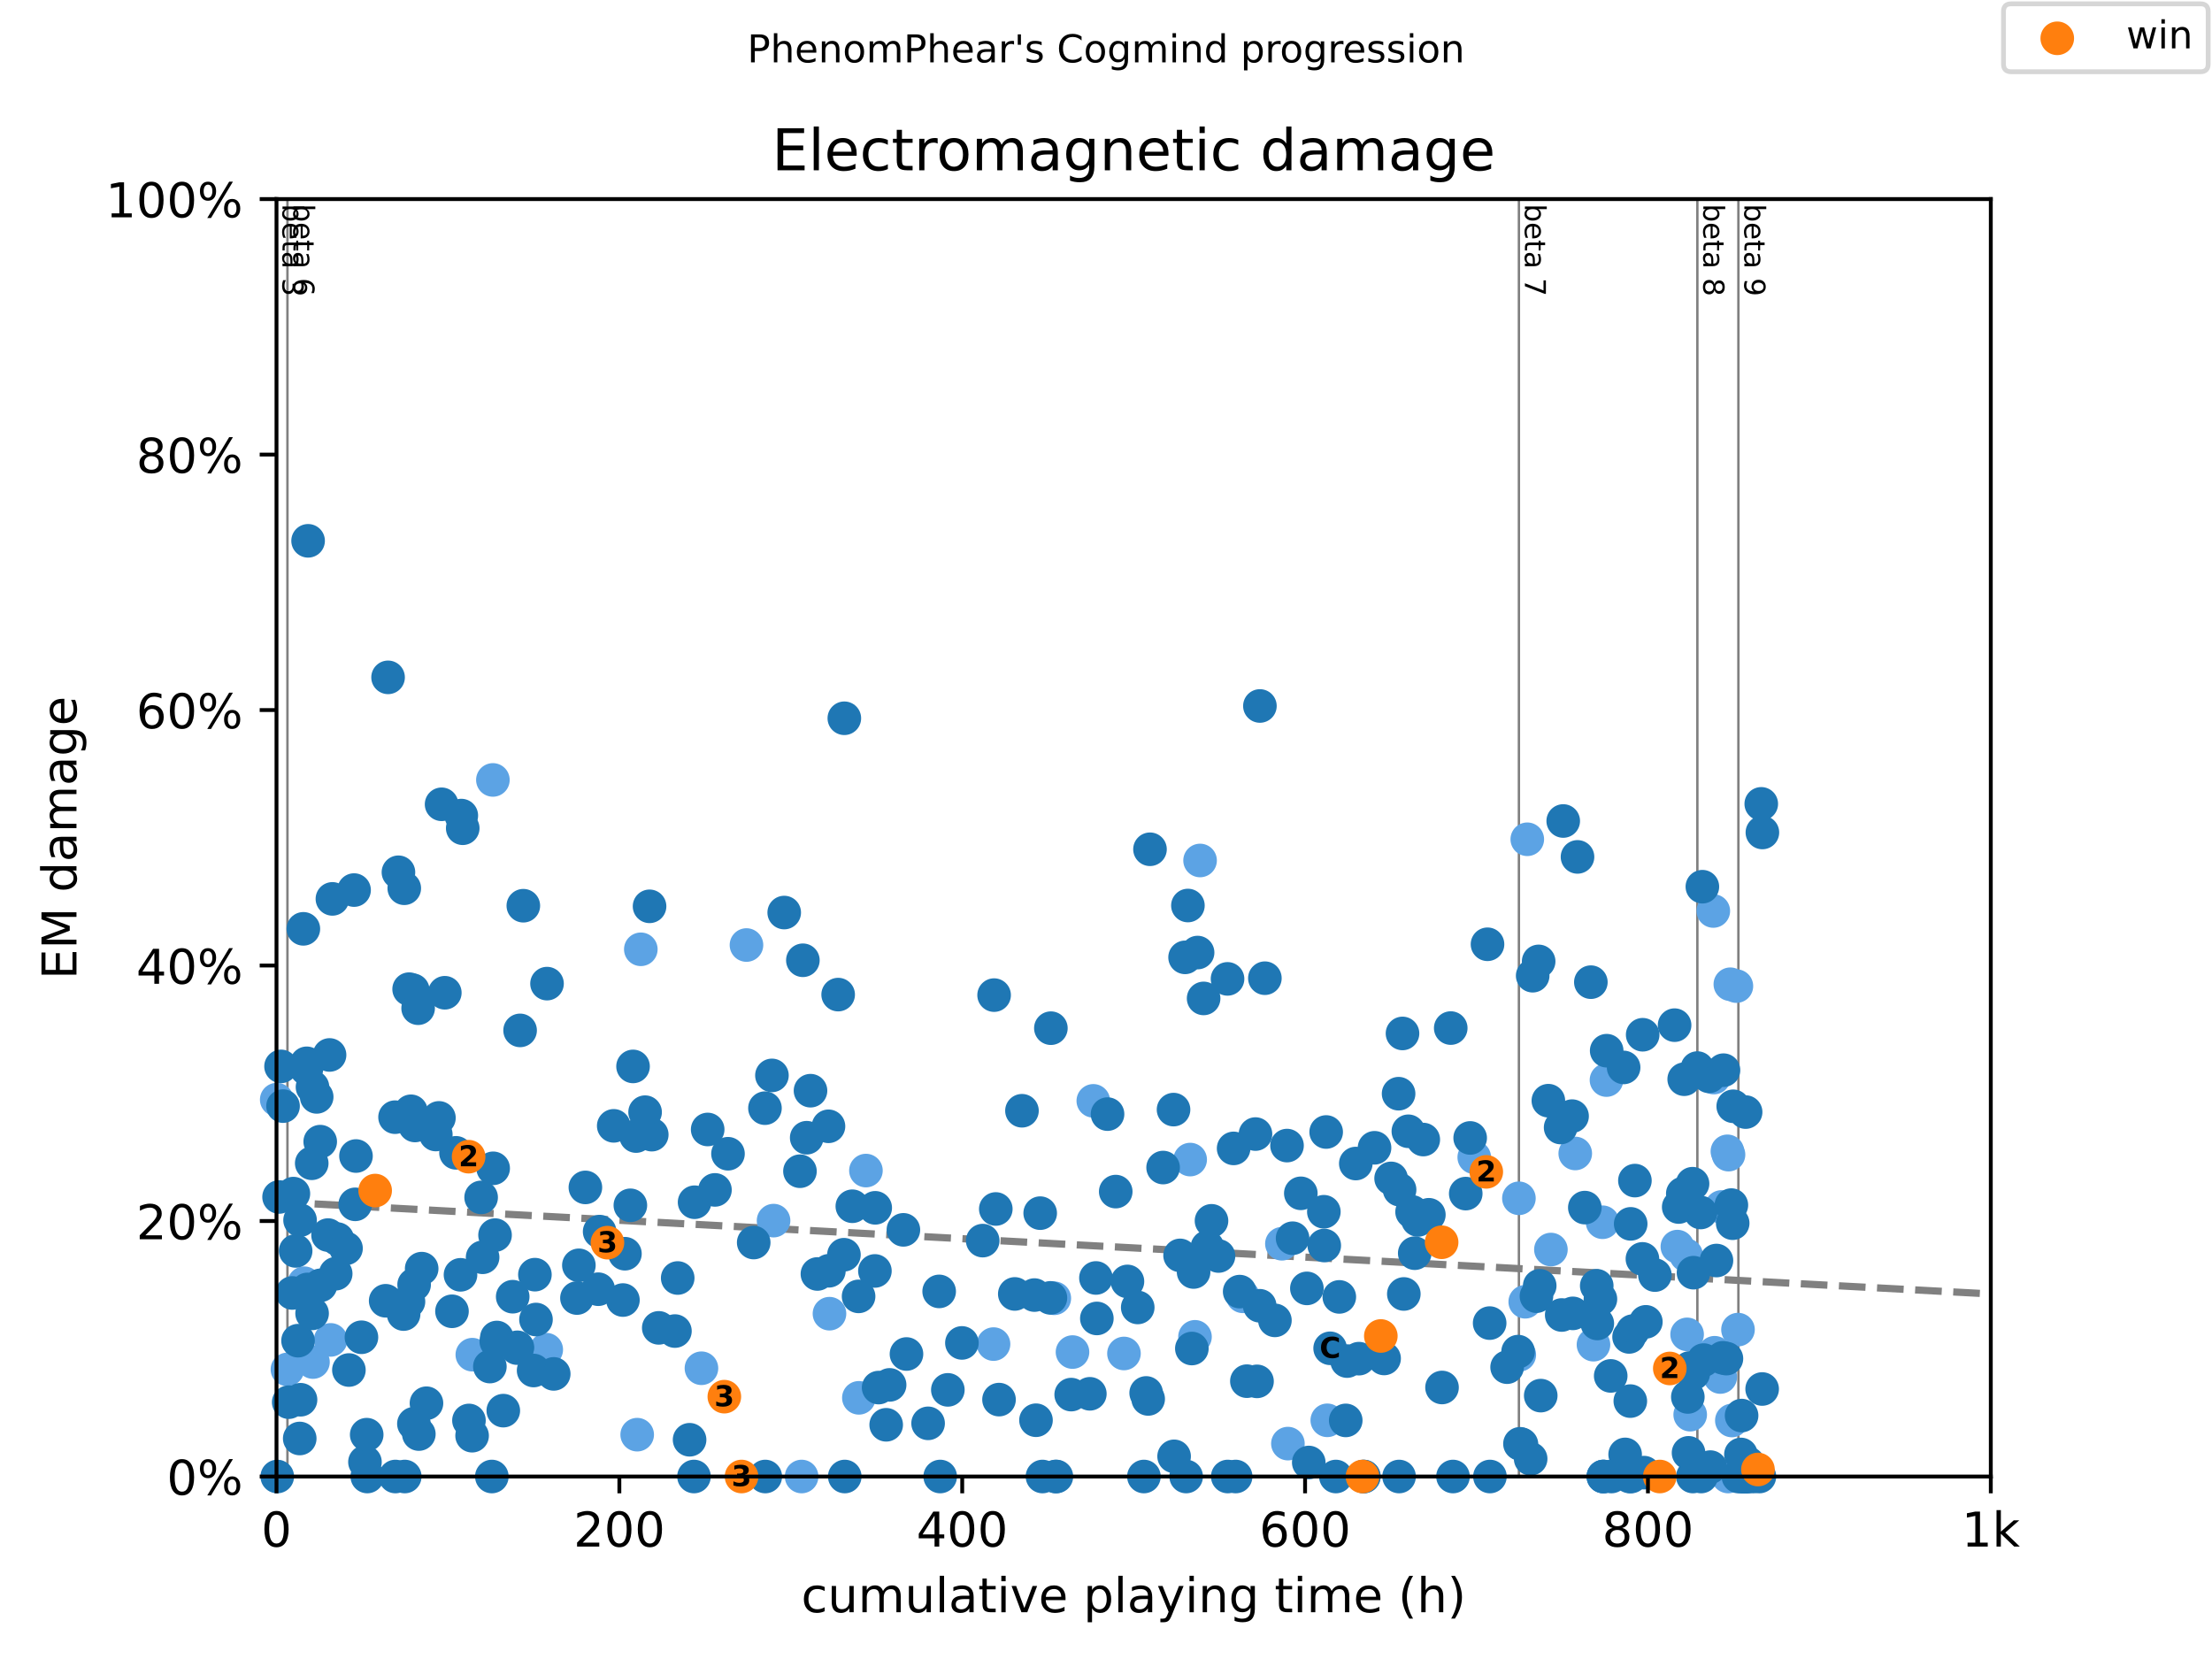 <?xml version="1.0" encoding="utf-8" standalone="no"?>
<!DOCTYPE svg PUBLIC "-//W3C//DTD SVG 1.1//EN"
  "http://www.w3.org/Graphics/SVG/1.1/DTD/svg11.dtd">
<!-- Created with matplotlib (https://matplotlib.org/) -->
<svg height="345.6pt" version="1.1" viewBox="0 0 460.8 345.6" width="460.8pt" xmlns="http://www.w3.org/2000/svg" xmlns:xlink="http://www.w3.org/1999/xlink">
 <defs>
  <style type="text/css">
*{stroke-linecap:butt;stroke-linejoin:round;}
  </style>
 </defs>
 <g id="figure_1">
  <g id="patch_1">
   <path d="M 0 345.6 
L 460.8 345.6 
L 460.8 0 
L 0 0 
z
" style="fill:#ffffff;"/>
  </g>
  <g id="axes_1">
   <g id="patch_2">
    <path d="M 57.6 307.584 
L 414.72 307.584 
L 414.72 41.472 
L 57.6 41.472 
z
" style="fill:#ffffff;"/>
   </g>
   <g id="line2d_1">
    <path clip-path="url(#pbacb907cb4)" d="M 57.6 250.369 
L 414.72 269.557 
" style="fill:none;stroke:#808080;stroke-dasharray:5.55,2.4;stroke-dashoffset:0;stroke-width:1.5;"/>
   </g>
   <g id="line2d_2">
    <path clip-path="url(#pbacb907cb4)" d="M 59.88 307.584 
L 59.88 41.472 
" style="fill:none;stroke:#808080;stroke-linecap:square;stroke-width:0.5;"/>
   </g>
   <g id="line2d_3">
    <path clip-path="url(#pbacb907cb4)" d="M 316.417 307.584 
L 316.417 41.472 
" style="fill:none;stroke:#808080;stroke-linecap:square;stroke-width:0.5;"/>
   </g>
   <g id="line2d_4">
    <path clip-path="url(#pbacb907cb4)" d="M 353.593 307.584 
L 353.593 41.472 
" style="fill:none;stroke:#808080;stroke-linecap:square;stroke-width:0.5;"/>
   </g>
   <g id="line2d_5">
    <path clip-path="url(#pbacb907cb4)" d="M 362.14 307.584 
L 362.14 41.472 
" style="fill:none;stroke:#808080;stroke-linecap:square;stroke-width:0.5;"/>
   </g>
   <g id="text_1">
    <!-- beta 3 -->
    <defs>
     <path d="M 48.688 27.297 
Q 48.688 37.203 44.609 42.844 
Q 40.531 48.484 33.406 48.484 
Q 26.266 48.484 22.188 42.844 
Q 18.109 37.203 18.109 27.297 
Q 18.109 17.391 22.188 11.75 
Q 26.266 6.109 33.406 6.109 
Q 40.531 6.109 44.609 11.75 
Q 48.688 17.391 48.688 27.297 
z
M 18.109 46.391 
Q 20.953 51.266 25.266 53.625 
Q 29.594 56 35.594 56 
Q 45.562 56 51.781 48.094 
Q 58.016 40.188 58.016 27.297 
Q 58.016 14.406 51.781 6.484 
Q 45.562 -1.422 35.594 -1.422 
Q 29.594 -1.422 25.266 0.953 
Q 20.953 3.328 18.109 8.203 
L 18.109 0 
L 9.078 0 
L 9.078 75.984 
L 18.109 75.984 
z
" id="DejaVuSans-98"/>
     <path d="M 56.203 29.594 
L 56.203 25.203 
L 14.891 25.203 
Q 15.484 15.922 20.484 11.062 
Q 25.484 6.203 34.422 6.203 
Q 39.594 6.203 44.453 7.469 
Q 49.312 8.734 54.109 11.281 
L 54.109 2.781 
Q 49.266 0.734 44.188 -0.344 
Q 39.109 -1.422 33.891 -1.422 
Q 20.797 -1.422 13.156 6.188 
Q 5.516 13.812 5.516 26.812 
Q 5.516 40.234 12.766 48.109 
Q 20.016 56 32.328 56 
Q 43.359 56 49.781 48.891 
Q 56.203 41.797 56.203 29.594 
z
M 47.219 32.234 
Q 47.125 39.594 43.094 43.984 
Q 39.062 48.391 32.422 48.391 
Q 24.906 48.391 20.391 44.141 
Q 15.875 39.891 15.188 32.172 
z
" id="DejaVuSans-101"/>
     <path d="M 18.312 70.219 
L 18.312 54.688 
L 36.812 54.688 
L 36.812 47.703 
L 18.312 47.703 
L 18.312 18.016 
Q 18.312 11.328 20.141 9.422 
Q 21.969 7.516 27.594 7.516 
L 36.812 7.516 
L 36.812 0 
L 27.594 0 
Q 17.188 0 13.234 3.875 
Q 9.281 7.766 9.281 18.016 
L 9.281 47.703 
L 2.688 47.703 
L 2.688 54.688 
L 9.281 54.688 
L 9.281 70.219 
z
" id="DejaVuSans-116"/>
     <path d="M 34.281 27.484 
Q 23.391 27.484 19.188 25 
Q 14.984 22.516 14.984 16.5 
Q 14.984 11.719 18.141 8.906 
Q 21.297 6.109 26.703 6.109 
Q 34.188 6.109 38.703 11.406 
Q 43.219 16.703 43.219 25.484 
L 43.219 27.484 
z
M 52.203 31.203 
L 52.203 0 
L 43.219 0 
L 43.219 8.297 
Q 40.141 3.328 35.547 0.953 
Q 30.953 -1.422 24.312 -1.422 
Q 15.922 -1.422 10.953 3.297 
Q 6 8.016 6 15.922 
Q 6 25.141 12.172 29.828 
Q 18.359 34.516 30.609 34.516 
L 43.219 34.516 
L 43.219 35.406 
Q 43.219 41.609 39.141 45 
Q 35.062 48.391 27.688 48.391 
Q 23 48.391 18.547 47.266 
Q 14.109 46.141 10.016 43.891 
L 10.016 52.203 
Q 14.938 54.109 19.578 55.047 
Q 24.219 56 28.609 56 
Q 40.484 56 46.344 49.844 
Q 52.203 43.703 52.203 31.203 
z
" id="DejaVuSans-97"/>
     <path id="DejaVuSans-32"/>
     <path d="M 40.578 39.312 
Q 47.656 37.797 51.625 33 
Q 55.609 28.219 55.609 21.188 
Q 55.609 10.406 48.188 4.484 
Q 40.766 -1.422 27.094 -1.422 
Q 22.516 -1.422 17.656 -0.516 
Q 12.797 0.391 7.625 2.203 
L 7.625 11.719 
Q 11.719 9.328 16.594 8.109 
Q 21.484 6.891 26.812 6.891 
Q 36.078 6.891 40.938 10.547 
Q 45.797 14.203 45.797 21.188 
Q 45.797 27.641 41.281 31.266 
Q 36.766 34.906 28.719 34.906 
L 20.219 34.906 
L 20.219 43.016 
L 29.109 43.016 
Q 36.375 43.016 40.234 45.922 
Q 44.094 48.828 44.094 54.297 
Q 44.094 59.906 40.109 62.906 
Q 36.141 65.922 28.719 65.922 
Q 24.656 65.922 20.016 65.031 
Q 15.375 64.156 9.812 62.312 
L 9.812 71.094 
Q 15.438 72.656 20.344 73.438 
Q 25.25 74.219 29.594 74.219 
Q 40.828 74.219 47.359 69.109 
Q 53.906 64.016 53.906 55.328 
Q 53.906 49.266 50.438 45.094 
Q 46.969 40.922 40.578 39.312 
z
" id="DejaVuSans-51"/>
    </defs>
    <g transform="translate(58.848 42.472)rotate(-270)scale(0.06 -0.06)">
     <use xlink:href="#DejaVuSans-98"/>
     <use x="63.477" xlink:href="#DejaVuSans-101"/>
     <use x="125" xlink:href="#DejaVuSans-116"/>
     <use x="164.209" xlink:href="#DejaVuSans-97"/>
     <use x="225.488" xlink:href="#DejaVuSans-32"/>
     <use x="257.275" xlink:href="#DejaVuSans-51"/>
    </g>
   </g>
   <g id="text_2">
    <!-- beta 6 -->
    <defs>
     <path d="M 33.016 40.375 
Q 26.375 40.375 22.484 35.828 
Q 18.609 31.297 18.609 23.391 
Q 18.609 15.531 22.484 10.953 
Q 26.375 6.391 33.016 6.391 
Q 39.656 6.391 43.531 10.953 
Q 47.406 15.531 47.406 23.391 
Q 47.406 31.297 43.531 35.828 
Q 39.656 40.375 33.016 40.375 
z
M 52.594 71.297 
L 52.594 62.312 
Q 48.875 64.062 45.094 64.984 
Q 41.312 65.922 37.594 65.922 
Q 27.828 65.922 22.672 59.328 
Q 17.531 52.734 16.797 39.406 
Q 19.672 43.656 24.016 45.922 
Q 28.375 48.188 33.594 48.188 
Q 44.578 48.188 50.953 41.516 
Q 57.328 34.859 57.328 23.391 
Q 57.328 12.156 50.688 5.359 
Q 44.047 -1.422 33.016 -1.422 
Q 20.359 -1.422 13.672 8.266 
Q 6.984 17.969 6.984 36.375 
Q 6.984 53.656 15.188 63.938 
Q 23.391 74.219 37.203 74.219 
Q 40.922 74.219 44.703 73.484 
Q 48.484 72.75 52.594 71.297 
z
" id="DejaVuSans-54"/>
    </defs>
    <g transform="translate(61.127 42.472)rotate(-270)scale(0.06 -0.06)">
     <use xlink:href="#DejaVuSans-98"/>
     <use x="63.477" xlink:href="#DejaVuSans-101"/>
     <use x="125" xlink:href="#DejaVuSans-116"/>
     <use x="164.209" xlink:href="#DejaVuSans-97"/>
     <use x="225.488" xlink:href="#DejaVuSans-32"/>
     <use x="257.275" xlink:href="#DejaVuSans-54"/>
    </g>
   </g>
   <g id="text_3">
    <!-- beta 7 -->
    <defs>
     <path d="M 8.203 72.906 
L 55.078 72.906 
L 55.078 68.703 
L 28.609 0 
L 18.312 0 
L 43.219 64.594 
L 8.203 64.594 
z
" id="DejaVuSans-55"/>
    </defs>
    <g transform="translate(317.665 42.472)rotate(-270)scale(0.06 -0.06)">
     <use xlink:href="#DejaVuSans-98"/>
     <use x="63.477" xlink:href="#DejaVuSans-101"/>
     <use x="125" xlink:href="#DejaVuSans-116"/>
     <use x="164.209" xlink:href="#DejaVuSans-97"/>
     <use x="225.488" xlink:href="#DejaVuSans-32"/>
     <use x="257.275" xlink:href="#DejaVuSans-55"/>
    </g>
   </g>
   <g id="text_4">
    <!-- beta 8 -->
    <defs>
     <path d="M 31.781 34.625 
Q 24.75 34.625 20.719 30.859 
Q 16.703 27.094 16.703 20.516 
Q 16.703 13.922 20.719 10.156 
Q 24.75 6.391 31.781 6.391 
Q 38.812 6.391 42.859 10.172 
Q 46.922 13.969 46.922 20.516 
Q 46.922 27.094 42.891 30.859 
Q 38.875 34.625 31.781 34.625 
z
M 21.922 38.812 
Q 15.578 40.375 12.031 44.719 
Q 8.5 49.078 8.5 55.328 
Q 8.5 64.062 14.719 69.141 
Q 20.953 74.219 31.781 74.219 
Q 42.672 74.219 48.875 69.141 
Q 55.078 64.062 55.078 55.328 
Q 55.078 49.078 51.531 44.719 
Q 48 40.375 41.703 38.812 
Q 48.828 37.156 52.797 32.312 
Q 56.781 27.484 56.781 20.516 
Q 56.781 9.906 50.312 4.234 
Q 43.844 -1.422 31.781 -1.422 
Q 19.734 -1.422 13.25 4.234 
Q 6.781 9.906 6.781 20.516 
Q 6.781 27.484 10.781 32.312 
Q 14.797 37.156 21.922 38.812 
z
M 18.312 54.391 
Q 18.312 48.734 21.844 45.562 
Q 25.391 42.391 31.781 42.391 
Q 38.141 42.391 41.719 45.562 
Q 45.312 48.734 45.312 54.391 
Q 45.312 60.062 41.719 63.234 
Q 38.141 66.406 31.781 66.406 
Q 25.391 66.406 21.844 63.234 
Q 18.312 60.062 18.312 54.391 
z
" id="DejaVuSans-56"/>
    </defs>
    <g transform="translate(354.841 42.472)rotate(-270)scale(0.06 -0.06)">
     <use xlink:href="#DejaVuSans-98"/>
     <use x="63.477" xlink:href="#DejaVuSans-101"/>
     <use x="125" xlink:href="#DejaVuSans-116"/>
     <use x="164.209" xlink:href="#DejaVuSans-97"/>
     <use x="225.488" xlink:href="#DejaVuSans-32"/>
     <use x="257.275" xlink:href="#DejaVuSans-56"/>
    </g>
   </g>
   <g id="text_5">
    <!-- beta 9 -->
    <defs>
     <path d="M 10.984 1.516 
L 10.984 10.5 
Q 14.703 8.734 18.5 7.812 
Q 22.312 6.891 25.984 6.891 
Q 35.75 6.891 40.891 13.453 
Q 46.047 20.016 46.781 33.406 
Q 43.953 29.203 39.594 26.953 
Q 35.25 24.703 29.984 24.703 
Q 19.047 24.703 12.672 31.312 
Q 6.297 37.938 6.297 49.422 
Q 6.297 60.641 12.938 67.422 
Q 19.578 74.219 30.609 74.219 
Q 43.266 74.219 49.922 64.516 
Q 56.594 54.828 56.594 36.375 
Q 56.594 19.141 48.406 8.859 
Q 40.234 -1.422 26.422 -1.422 
Q 22.703 -1.422 18.891 -0.688 
Q 15.094 0.047 10.984 1.516 
z
M 30.609 32.422 
Q 37.25 32.422 41.125 36.953 
Q 45.016 41.5 45.016 49.422 
Q 45.016 57.281 41.125 61.844 
Q 37.25 66.406 30.609 66.406 
Q 23.969 66.406 20.094 61.844 
Q 16.219 57.281 16.219 49.422 
Q 16.219 41.5 20.094 36.953 
Q 23.969 32.422 30.609 32.422 
z
" id="DejaVuSans-57"/>
    </defs>
    <g transform="translate(363.388 42.472)rotate(-270)scale(0.06 -0.06)">
     <use xlink:href="#DejaVuSans-98"/>
     <use x="63.477" xlink:href="#DejaVuSans-101"/>
     <use x="125" xlink:href="#DejaVuSans-116"/>
     <use x="164.209" xlink:href="#DejaVuSans-97"/>
     <use x="225.488" xlink:href="#DejaVuSans-32"/>
     <use x="257.275" xlink:href="#DejaVuSans-57"/>
    </g>
   </g>
   <g id="PathCollection_1">
    <defs>
     <path d="M 0 3 
C 0.796 3 1.559 2.684 2.121 2.121 
C 2.684 1.559 3 0.796 3 0 
C 3 -0.796 2.684 -1.559 2.121 -2.121 
C 1.559 -2.684 0.796 -3 0 -3 
C -0.796 -3 -1.559 -2.684 -2.121 -2.121 
C -2.684 -1.559 -3 -0.796 -3 0 
C -3 0.796 -2.684 1.559 -2.121 2.121 
C -1.559 2.684 -0.796 3 0 3 
z
" id="ma21bde04bd" style="stroke:#5ca3e4;"/>
    </defs>
    <g>
     <use style="fill:#5ca3e4;stroke:#5ca3e4;" x="57.648" xlink:href="#ma21bde04bd" y="229.074"/>
     <use style="fill:#5ca3e4;stroke:#5ca3e4;" x="59.88" xlink:href="#ma21bde04bd" y="285.272"/>
     <use style="fill:#5ca3e4;stroke:#5ca3e4;" x="63.379" xlink:href="#ma21bde04bd" y="267.32"/>
     <use style="fill:#5ca3e4;stroke:#5ca3e4;" x="65.201" xlink:href="#ma21bde04bd" y="283.741"/>
     <use style="fill:#5ca3e4;stroke:#5ca3e4;" x="68.885" xlink:href="#ma21bde04bd" y="279.126"/>
     <use style="fill:#5ca3e4;stroke:#5ca3e4;" x="98.395" xlink:href="#ma21bde04bd" y="282.205"/>
     <use style="fill:#5ca3e4;stroke:#5ca3e4;" x="102.68" xlink:href="#ma21bde04bd" y="162.474"/>
     <use style="fill:#5ca3e4;stroke:#5ca3e4;" x="113.793" xlink:href="#ma21bde04bd" y="281.158"/>
     <use style="fill:#5ca3e4;stroke:#5ca3e4;" x="132.738" xlink:href="#ma21bde04bd" y="298.868"/>
     <use style="fill:#5ca3e4;stroke:#5ca3e4;" x="133.494" xlink:href="#ma21bde04bd" y="197.757"/>
     <use style="fill:#5ca3e4;stroke:#5ca3e4;" x="146.124" xlink:href="#ma21bde04bd" y="285.032"/>
     <use style="fill:#5ca3e4;stroke:#5ca3e4;" x="155.504" xlink:href="#ma21bde04bd" y="196.867"/>
     <use style="fill:#5ca3e4;stroke:#5ca3e4;" x="161.147" xlink:href="#ma21bde04bd" y="254.278"/>
     <use style="fill:#5ca3e4;stroke:#5ca3e4;" x="166.992" xlink:href="#ma21bde04bd" y="307.584"/>
     <use style="fill:#5ca3e4;stroke:#5ca3e4;" x="172.795" xlink:href="#ma21bde04bd" y="273.665"/>
     <use style="fill:#5ca3e4;stroke:#5ca3e4;" x="178.92" xlink:href="#ma21bde04bd" y="291.194"/>
     <use style="fill:#5ca3e4;stroke:#5ca3e4;" x="180.39" xlink:href="#ma21bde04bd" y="243.852"/>
     <use style="fill:#5ca3e4;stroke:#5ca3e4;" x="206.971" xlink:href="#ma21bde04bd" y="280"/>
     <use style="fill:#5ca3e4;stroke:#5ca3e4;" x="219.631" xlink:href="#ma21bde04bd" y="270.454"/>
     <use style="fill:#5ca3e4;stroke:#5ca3e4;" x="223.423" xlink:href="#ma21bde04bd" y="281.66"/>
     <use style="fill:#5ca3e4;stroke:#5ca3e4;" x="227.756" xlink:href="#ma21bde04bd" y="229.329"/>
     <use style="fill:#5ca3e4;stroke:#5ca3e4;" x="234.142" xlink:href="#ma21bde04bd" y="281.954"/>
     <use style="fill:#5ca3e4;stroke:#5ca3e4;" x="247.933" xlink:href="#ma21bde04bd" y="241.56"/>
     <use style="fill:#5ca3e4;stroke:#5ca3e4;" x="248.939" xlink:href="#ma21bde04bd" y="278.484"/>
     <use style="fill:#5ca3e4;stroke:#5ca3e4;" x="249.998" xlink:href="#ma21bde04bd" y="179.254"/>
     <use style="fill:#5ca3e4;stroke:#5ca3e4;" x="258.903" xlink:href="#ma21bde04bd" y="270.049"/>
     <use style="fill:#5ca3e4;stroke:#5ca3e4;" x="267.045" xlink:href="#ma21bde04bd" y="259.096"/>
     <use style="fill:#5ca3e4;stroke:#5ca3e4;" x="268.295" xlink:href="#ma21bde04bd" y="300.729"/>
     <use style="fill:#5ca3e4;stroke:#5ca3e4;" x="276.497" xlink:href="#ma21bde04bd" y="295.877"/>
     <use style="fill:#5ca3e4;stroke:#5ca3e4;" x="307.114" xlink:href="#ma21bde04bd" y="241.091"/>
     <use style="fill:#5ca3e4;stroke:#5ca3e4;" x="316.417" xlink:href="#ma21bde04bd" y="249.627"/>
     <use style="fill:#5ca3e4;stroke:#5ca3e4;" x="316.494" xlink:href="#ma21bde04bd" y="282.233"/>
     <use style="fill:#5ca3e4;stroke:#5ca3e4;" x="317.738" xlink:href="#ma21bde04bd" y="271.182"/>
     <use style="fill:#5ca3e4;stroke:#5ca3e4;" x="318.161" xlink:href="#ma21bde04bd" y="174.836"/>
     <use style="fill:#5ca3e4;stroke:#5ca3e4;" x="323.083" xlink:href="#ma21bde04bd" y="260.302"/>
     <use style="fill:#5ca3e4;stroke:#5ca3e4;" x="328.154" xlink:href="#ma21bde04bd" y="240.288"/>
     <use style="fill:#5ca3e4;stroke:#5ca3e4;" x="331.951" xlink:href="#ma21bde04bd" y="280.121"/>
     <use style="fill:#5ca3e4;stroke:#5ca3e4;" x="333.844" xlink:href="#ma21bde04bd" y="254.616"/>
     <use style="fill:#5ca3e4;stroke:#5ca3e4;" x="333.993" xlink:href="#ma21bde04bd" y="307.584"/>
     <use style="fill:#5ca3e4;stroke:#5ca3e4;" x="334.66" xlink:href="#ma21bde04bd" y="224.998"/>
     <use style="fill:#5ca3e4;stroke:#5ca3e4;" x="349.427" xlink:href="#ma21bde04bd" y="259.689"/>
     <use style="fill:#5ca3e4;stroke:#5ca3e4;" x="351.254" xlink:href="#ma21bde04bd" y="261.465"/>
     <use style="fill:#5ca3e4;stroke:#5ca3e4;" x="351.456" xlink:href="#ma21bde04bd" y="277.974"/>
     <use style="fill:#5ca3e4;stroke:#5ca3e4;" x="352.099" xlink:href="#ma21bde04bd" y="294.702"/>
     <use style="fill:#5ca3e4;stroke:#5ca3e4;" x="356.914" xlink:href="#ma21bde04bd" y="189.775"/>
     <use style="fill:#5ca3e4;stroke:#5ca3e4;" x="357.033" xlink:href="#ma21bde04bd" y="224.475"/>
     <use style="fill:#5ca3e4;stroke:#5ca3e4;" x="357.188" xlink:href="#ma21bde04bd" y="281.803"/>
     <use style="fill:#5ca3e4;stroke:#5ca3e4;" x="358.366" xlink:href="#ma21bde04bd" y="286.856"/>
     <use style="fill:#5ca3e4;stroke:#5ca3e4;" x="358.622" xlink:href="#ma21bde04bd" y="251.43"/>
     <use style="fill:#5ca3e4;stroke:#5ca3e4;" x="359.849" xlink:href="#ma21bde04bd" y="239.842"/>
     <use style="fill:#5ca3e4;stroke:#5ca3e4;" x="360.003" xlink:href="#ma21bde04bd" y="307.584"/>
     <use style="fill:#5ca3e4;stroke:#5ca3e4;" x="360.081" xlink:href="#ma21bde04bd" y="240.53"/>
     <use style="fill:#5ca3e4;stroke:#5ca3e4;" x="360.462" xlink:href="#ma21bde04bd" y="205.038"/>
     <use style="fill:#5ca3e4;stroke:#5ca3e4;" x="360.777" xlink:href="#ma21bde04bd" y="295.915"/>
     <use style="fill:#5ca3e4;stroke:#5ca3e4;" x="361.723" xlink:href="#ma21bde04bd" y="205.424"/>
     <use style="fill:#5ca3e4;stroke:#5ca3e4;" x="362.057" xlink:href="#ma21bde04bd" y="276.981"/>
    </g>
   </g>
   <g id="PathCollection_2">
    <defs>
     <path d="M 0 3 
C 0.796 3 1.559 2.684 2.121 2.121 
C 2.684 1.559 3 0.796 3 0 
C 3 -0.796 2.684 -1.559 2.121 -2.121 
C 1.559 -2.684 0.796 -3 0 -3 
C -0.796 -3 -1.559 -2.684 -2.121 -2.121 
C -2.684 -1.559 -3 -0.796 -3 0 
C -3 0.796 -2.684 1.559 -2.121 2.121 
C -1.559 2.684 -0.796 3 0 3 
z
" id="ma407935cab" style="stroke:#1f77b4;"/>
    </defs>
    <g>
     <use style="fill:#1f77b4;stroke:#1f77b4;" x="57.761" xlink:href="#ma407935cab" y="307.584"/>
     <use style="fill:#1f77b4;stroke:#1f77b4;" x="58.136" xlink:href="#ma407935cab" y="249.354"/>
     <use style="fill:#1f77b4;stroke:#1f77b4;" x="58.546" xlink:href="#ma407935cab" y="222.146"/>
     <use style="fill:#1f77b4;stroke:#1f77b4;" x="58.963" xlink:href="#ma407935cab" y="230.426"/>
     <use style="fill:#1f77b4;stroke:#1f77b4;" x="60.147" xlink:href="#ma407935cab" y="292.098"/>
     <use style="fill:#1f77b4;stroke:#1f77b4;" x="60.886" xlink:href="#ma407935cab" y="269.347"/>
     <use style="fill:#1f77b4;stroke:#1f77b4;" x="61.118" xlink:href="#ma407935cab" y="248.65"/>
     <use style="fill:#1f77b4;stroke:#1f77b4;" x="61.588" xlink:href="#ma407935cab" y="260.59"/>
     <use style="fill:#1f77b4;stroke:#1f77b4;" x="62.088" xlink:href="#ma407935cab" y="279.287"/>
     <use style="fill:#1f77b4;stroke:#1f77b4;" x="62.439" xlink:href="#ma407935cab" y="299.664"/>
     <use style="fill:#1f77b4;stroke:#1f77b4;" x="62.51" xlink:href="#ma407935cab" y="254.184"/>
     <use style="fill:#1f77b4;stroke:#1f77b4;" x="62.606" xlink:href="#ma407935cab" y="291.592"/>
     <use style="fill:#1f77b4;stroke:#1f77b4;" x="63.195" xlink:href="#ma407935cab" y="193.494"/>
     <use style="fill:#1f77b4;stroke:#1f77b4;" x="63.838" xlink:href="#ma407935cab" y="222.634"/>
     <use style="fill:#1f77b4;stroke:#1f77b4;" x="63.897" xlink:href="#ma407935cab" y="221.507"/>
     <use style="fill:#1f77b4;stroke:#1f77b4;" x="64.034" xlink:href="#ma407935cab" y="268.616"/>
     <use style="fill:#1f77b4;stroke:#1f77b4;" x="64.183" xlink:href="#ma407935cab" y="112.663"/>
     <use style="fill:#1f77b4;stroke:#1f77b4;" x="64.939" xlink:href="#ma407935cab" y="242.331"/>
     <use style="fill:#1f77b4;stroke:#1f77b4;" x="65.016" xlink:href="#ma407935cab" y="273.602"/>
     <use style="fill:#1f77b4;stroke:#1f77b4;" x="65.1" xlink:href="#ma407935cab" y="226.464"/>
     <use style="fill:#1f77b4;stroke:#1f77b4;" x="65.974" xlink:href="#ma407935cab" y="228.503"/>
     <use style="fill:#1f77b4;stroke:#1f77b4;" x="66.707" xlink:href="#ma407935cab" y="237.826"/>
     <use style="fill:#1f77b4;stroke:#1f77b4;" x="66.766" xlink:href="#ma407935cab" y="267.754"/>
     <use style="fill:#1f77b4;stroke:#1f77b4;" x="68.337" xlink:href="#ma407935cab" y="257.288"/>
     <use style="fill:#1f77b4;stroke:#1f77b4;" x="68.653" xlink:href="#ma407935cab" y="219.767"/>
     <use style="fill:#1f77b4;stroke:#1f77b4;" x="69.248" xlink:href="#ma407935cab" y="187.255"/>
     <use style="fill:#1f77b4;stroke:#1f77b4;" x="69.933" xlink:href="#ma407935cab" y="265.335"/>
     <use style="fill:#1f77b4;stroke:#1f77b4;" x="70.278" xlink:href="#ma407935cab" y="258.119"/>
     <use style="fill:#1f77b4;stroke:#1f77b4;" x="72.081" xlink:href="#ma407935cab" y="260.059"/>
     <use style="fill:#1f77b4;stroke:#1f77b4;" x="72.682" xlink:href="#ma407935cab" y="285.401"/>
     <use style="fill:#1f77b4;stroke:#1f77b4;" x="73.76" xlink:href="#ma407935cab" y="185.418"/>
     <use style="fill:#1f77b4;stroke:#1f77b4;" x="73.998" xlink:href="#ma407935cab" y="250.885"/>
     <use style="fill:#1f77b4;stroke:#1f77b4;" x="74.158" xlink:href="#ma407935cab" y="240.822"/>
     <use style="fill:#1f77b4;stroke:#1f77b4;" x="75.295" xlink:href="#ma407935cab" y="278.576"/>
     <use style="fill:#1f77b4;stroke:#1f77b4;" x="76.027" xlink:href="#ma407935cab" y="304.565"/>
     <use style="fill:#1f77b4;stroke:#1f77b4;" x="76.39" xlink:href="#ma407935cab" y="298.87"/>
     <use style="fill:#1f77b4;stroke:#1f77b4;" x="76.515" xlink:href="#ma407935cab" y="307.584"/>
     <use style="fill:#1f77b4;stroke:#1f77b4;" x="80.343" xlink:href="#ma407935cab" y="270.975"/>
     <use style="fill:#1f77b4;stroke:#1f77b4;" x="80.843" xlink:href="#ma407935cab" y="141.105"/>
     <use style="fill:#1f77b4;stroke:#1f77b4;" x="82.295" xlink:href="#ma407935cab" y="232.728"/>
     <use style="fill:#1f77b4;stroke:#1f77b4;" x="82.372" xlink:href="#ma407935cab" y="307.584"/>
     <use style="fill:#1f77b4;stroke:#1f77b4;" x="83.003" xlink:href="#ma407935cab" y="181.71"/>
     <use style="fill:#1f77b4;stroke:#1f77b4;" x="84.08" xlink:href="#ma407935cab" y="273.745"/>
     <use style="fill:#1f77b4;stroke:#1f77b4;" x="84.217" xlink:href="#ma407935cab" y="185.04"/>
     <use style="fill:#1f77b4;stroke:#1f77b4;" x="84.319" xlink:href="#ma407935cab" y="307.584"/>
     <use style="fill:#1f77b4;stroke:#1f77b4;" x="85.092" xlink:href="#ma407935cab" y="271.155"/>
     <use style="fill:#1f77b4;stroke:#1f77b4;" x="85.229" xlink:href="#ma407935cab" y="206.06"/>
     <use style="fill:#1f77b4;stroke:#1f77b4;" x="85.61" xlink:href="#ma407935cab" y="231.501"/>
     <use style="fill:#1f77b4;stroke:#1f77b4;" x="85.991" xlink:href="#ma407935cab" y="206.279"/>
     <use style="fill:#1f77b4;stroke:#1f77b4;" x="86.223" xlink:href="#ma407935cab" y="296.589"/>
     <use style="fill:#1f77b4;stroke:#1f77b4;" x="86.271" xlink:href="#ma407935cab" y="267.605"/>
     <use style="fill:#1f77b4;stroke:#1f77b4;" x="86.449" xlink:href="#ma407935cab" y="234.458"/>
     <use style="fill:#1f77b4;stroke:#1f77b4;" x="87.104" xlink:href="#ma407935cab" y="210.029"/>
     <use style="fill:#1f77b4;stroke:#1f77b4;" x="87.253" xlink:href="#ma407935cab" y="298.74"/>
     <use style="fill:#1f77b4;stroke:#1f77b4;" x="87.842" xlink:href="#ma407935cab" y="264.281"/>
     <use style="fill:#1f77b4;stroke:#1f77b4;" x="88.842" xlink:href="#ma407935cab" y="292.319"/>
     <use style="fill:#1f77b4;stroke:#1f77b4;" x="90.788" xlink:href="#ma407935cab" y="236.338"/>
     <use style="fill:#1f77b4;stroke:#1f77b4;" x="91.437" xlink:href="#ma407935cab" y="232.878"/>
     <use style="fill:#1f77b4;stroke:#1f77b4;" x="91.991" xlink:href="#ma407935cab" y="167.549"/>
     <use style="fill:#1f77b4;stroke:#1f77b4;" x="92.663" xlink:href="#ma407935cab" y="206.809"/>
     <use style="fill:#1f77b4;stroke:#1f77b4;" x="94.157" xlink:href="#ma407935cab" y="273.166"/>
     <use style="fill:#1f77b4;stroke:#1f77b4;" x="94.996" xlink:href="#ma407935cab" y="240.156"/>
     <use style="fill:#1f77b4;stroke:#1f77b4;" x="95.931" xlink:href="#ma407935cab" y="265.568"/>
     <use style="fill:#1f77b4;stroke:#1f77b4;" x="96.098" xlink:href="#ma407935cab" y="169.899"/>
     <use style="fill:#1f77b4;stroke:#1f77b4;" x="96.395" xlink:href="#ma407935cab" y="172.538"/>
     <use style="fill:#1f77b4;stroke:#1f77b4;" x="97.693" xlink:href="#ma407935cab" y="295.908"/>
     <use style="fill:#1f77b4;stroke:#1f77b4;" x="98.347" xlink:href="#ma407935cab" y="299.082"/>
     <use style="fill:#1f77b4;stroke:#1f77b4;" x="100.228" xlink:href="#ma407935cab" y="249.438"/>
     <use style="fill:#1f77b4;stroke:#1f77b4;" x="100.538" xlink:href="#ma407935cab" y="261.916"/>
     <use style="fill:#1f77b4;stroke:#1f77b4;" x="102.05" xlink:href="#ma407935cab" y="284.678"/>
     <use style="fill:#1f77b4;stroke:#1f77b4;" x="102.46" xlink:href="#ma407935cab" y="307.584"/>
     <use style="fill:#1f77b4;stroke:#1f77b4;" x="102.734" xlink:href="#ma407935cab" y="243.381"/>
     <use style="fill:#1f77b4;stroke:#1f77b4;" x="103.127" xlink:href="#ma407935cab" y="257.295"/>
     <use style="fill:#1f77b4;stroke:#1f77b4;" x="103.389" xlink:href="#ma407935cab" y="279.471"/>
     <use style="fill:#1f77b4;stroke:#1f77b4;" x="103.502" xlink:href="#ma407935cab" y="278.627"/>
     <use style="fill:#1f77b4;stroke:#1f77b4;" x="104.847" xlink:href="#ma407935cab" y="293.862"/>
     <use style="fill:#1f77b4;stroke:#1f77b4;" x="106.805" xlink:href="#ma407935cab" y="270.127"/>
     <use style="fill:#1f77b4;stroke:#1f77b4;" x="107.704" xlink:href="#ma407935cab" y="280.831"/>
     <use style="fill:#1f77b4;stroke:#1f77b4;" x="107.781" xlink:href="#ma407935cab" y="280.667"/>
     <use style="fill:#1f77b4;stroke:#1f77b4;" x="108.347" xlink:href="#ma407935cab" y="214.65"/>
     <use style="fill:#1f77b4;stroke:#1f77b4;" x="109.019" xlink:href="#ma407935cab" y="188.678"/>
     <use style="fill:#1f77b4;stroke:#1f77b4;" x="111.162" xlink:href="#ma407935cab" y="285.502"/>
     <use style="fill:#1f77b4;stroke:#1f77b4;" x="111.43" xlink:href="#ma407935cab" y="265.535"/>
     <use style="fill:#1f77b4;stroke:#1f77b4;" x="111.656" xlink:href="#ma407935cab" y="274.882"/>
     <use style="fill:#1f77b4;stroke:#1f77b4;" x="113.954" xlink:href="#ma407935cab" y="204.907"/>
     <use style="fill:#1f77b4;stroke:#1f77b4;" x="115.352" xlink:href="#ma407935cab" y="286.207"/>
     <use style="fill:#1f77b4;stroke:#1f77b4;" x="120.191" xlink:href="#ma407935cab" y="270.407"/>
     <use style="fill:#1f77b4;stroke:#1f77b4;" x="120.59" xlink:href="#ma407935cab" y="263.589"/>
     <use style="fill:#1f77b4;stroke:#1f77b4;" x="121.947" xlink:href="#ma407935cab" y="247.36"/>
     <use style="fill:#1f77b4;stroke:#1f77b4;" x="124.625" xlink:href="#ma407935cab" y="268.566"/>
     <use style="fill:#1f77b4;stroke:#1f77b4;" x="124.917" xlink:href="#ma407935cab" y="256.566"/>
     <use style="fill:#1f77b4;stroke:#1f77b4;" x="127.851" xlink:href="#ma407935cab" y="234.534"/>
     <use style="fill:#1f77b4;stroke:#1f77b4;" x="129.768" xlink:href="#ma407935cab" y="270.823"/>
     <use style="fill:#1f77b4;stroke:#1f77b4;" x="130.185" xlink:href="#ma407935cab" y="261.172"/>
     <use style="fill:#1f77b4;stroke:#1f77b4;" x="131.316" xlink:href="#ma407935cab" y="251.088"/>
     <use style="fill:#1f77b4;stroke:#1f77b4;" x="131.875" xlink:href="#ma407935cab" y="222.155"/>
     <use style="fill:#1f77b4;stroke:#1f77b4;" x="132.506" xlink:href="#ma407935cab" y="236.663"/>
     <use style="fill:#1f77b4;stroke:#1f77b4;" x="134.387" xlink:href="#ma407935cab" y="231.687"/>
     <use style="fill:#1f77b4;stroke:#1f77b4;" x="135.315" xlink:href="#ma407935cab" y="188.804"/>
     <use style="fill:#1f77b4;stroke:#1f77b4;" x="135.774" xlink:href="#ma407935cab" y="236.37"/>
     <use style="fill:#1f77b4;stroke:#1f77b4;" x="137.232" xlink:href="#ma407935cab" y="276.619"/>
     <use style="fill:#1f77b4;stroke:#1f77b4;" x="140.601" xlink:href="#ma407935cab" y="277.284"/>
     <use style="fill:#1f77b4;stroke:#1f77b4;" x="141.178" xlink:href="#ma407935cab" y="266.232"/>
     <use style="fill:#1f77b4;stroke:#1f77b4;" x="143.654" xlink:href="#ma407935cab" y="299.928"/>
     <use style="fill:#1f77b4;stroke:#1f77b4;" x="144.571" xlink:href="#ma407935cab" y="307.584"/>
     <use style="fill:#1f77b4;stroke:#1f77b4;" x="144.696" xlink:href="#ma407935cab" y="250.445"/>
     <use style="fill:#1f77b4;stroke:#1f77b4;" x="147.422" xlink:href="#ma407935cab" y="235.29"/>
     <use style="fill:#1f77b4;stroke:#1f77b4;" x="148.939" xlink:href="#ma407935cab" y="247.878"/>
     <use style="fill:#1f77b4;stroke:#1f77b4;" x="151.654" xlink:href="#ma407935cab" y="240.346"/>
     <use style="fill:#1f77b4;stroke:#1f77b4;" x="157.01" xlink:href="#ma407935cab" y="258.844"/>
     <use style="fill:#1f77b4;stroke:#1f77b4;" x="159.355" xlink:href="#ma407935cab" y="230.851"/>
     <use style="fill:#1f77b4;stroke:#1f77b4;" x="159.421" xlink:href="#ma407935cab" y="307.584"/>
     <use style="fill:#1f77b4;stroke:#1f77b4;" x="160.808" xlink:href="#ma407935cab" y="224.027"/>
     <use style="fill:#1f77b4;stroke:#1f77b4;" x="163.367" xlink:href="#ma407935cab" y="190.101"/>
     <use style="fill:#1f77b4;stroke:#1f77b4;" x="166.647" xlink:href="#ma407935cab" y="243.987"/>
     <use style="fill:#1f77b4;stroke:#1f77b4;" x="167.254" xlink:href="#ma407935cab" y="200.042"/>
     <use style="fill:#1f77b4;stroke:#1f77b4;" x="168.051" xlink:href="#ma407935cab" y="237.008"/>
     <use style="fill:#1f77b4;stroke:#1f77b4;" x="168.843" xlink:href="#ma407935cab" y="227.211"/>
     <use style="fill:#1f77b4;stroke:#1f77b4;" x="170.283" xlink:href="#ma407935cab" y="265.391"/>
     <use style="fill:#1f77b4;stroke:#1f77b4;" x="172.587" xlink:href="#ma407935cab" y="234.63"/>
     <use style="fill:#1f77b4;stroke:#1f77b4;" x="172.676" xlink:href="#ma407935cab" y="264.726"/>
     <use style="fill:#1f77b4;stroke:#1f77b4;" x="174.604" xlink:href="#ma407935cab" y="207.194"/>
     <use style="fill:#1f77b4;stroke:#1f77b4;" x="175.807" xlink:href="#ma407935cab" y="261.383"/>
     <use style="fill:#1f77b4;stroke:#1f77b4;" x="175.89" xlink:href="#ma407935cab" y="149.627"/>
     <use style="fill:#1f77b4;stroke:#1f77b4;" x="175.979" xlink:href="#ma407935cab" y="307.584"/>
     <use style="fill:#1f77b4;stroke:#1f77b4;" x="177.557" xlink:href="#ma407935cab" y="251.283"/>
     <use style="fill:#1f77b4;stroke:#1f77b4;" x="178.86" xlink:href="#ma407935cab" y="270.059"/>
     <use style="fill:#1f77b4;stroke:#1f77b4;" x="182.259" xlink:href="#ma407935cab" y="264.761"/>
     <use style="fill:#1f77b4;stroke:#1f77b4;" x="182.324" xlink:href="#ma407935cab" y="251.611"/>
     <use style="fill:#1f77b4;stroke:#1f77b4;" x="183.032" xlink:href="#ma407935cab" y="289.058"/>
     <use style="fill:#1f77b4;stroke:#1f77b4;" x="184.61" xlink:href="#ma407935cab" y="296.811"/>
     <use style="fill:#1f77b4;stroke:#1f77b4;" x="185.324" xlink:href="#ma407935cab" y="288.498"/>
     <use style="fill:#1f77b4;stroke:#1f77b4;" x="188.193" xlink:href="#ma407935cab" y="256.2"/>
     <use style="fill:#1f77b4;stroke:#1f77b4;" x="188.836" xlink:href="#ma407935cab" y="282.065"/>
     <use style="fill:#1f77b4;stroke:#1f77b4;" x="193.341" xlink:href="#ma407935cab" y="296.507"/>
     <use style="fill:#1f77b4;stroke:#1f77b4;" x="195.645" xlink:href="#ma407935cab" y="269.023"/>
     <use style="fill:#1f77b4;stroke:#1f77b4;" x="195.859" xlink:href="#ma407935cab" y="307.584"/>
     <use style="fill:#1f77b4;stroke:#1f77b4;" x="197.454" xlink:href="#ma407935cab" y="289.534"/>
     <use style="fill:#1f77b4;stroke:#1f77b4;" x="200.383" xlink:href="#ma407935cab" y="279.755"/>
     <use style="fill:#1f77b4;stroke:#1f77b4;" x="204.716" xlink:href="#ma407935cab" y="258.443"/>
     <use style="fill:#1f77b4;stroke:#1f77b4;" x="207.09" xlink:href="#ma407935cab" y="207.299"/>
     <use style="fill:#1f77b4;stroke:#1f77b4;" x="207.442" xlink:href="#ma407935cab" y="251.853"/>
     <use style="fill:#1f77b4;stroke:#1f77b4;" x="208.114" xlink:href="#ma407935cab" y="291.564"/>
     <use style="fill:#1f77b4;stroke:#1f77b4;" x="211.4" xlink:href="#ma407935cab" y="269.55"/>
     <use style="fill:#1f77b4;stroke:#1f77b4;" x="212.894" xlink:href="#ma407935cab" y="231.391"/>
     <use style="fill:#1f77b4;stroke:#1f77b4;" x="215.489" xlink:href="#ma407935cab" y="269.786"/>
     <use style="fill:#1f77b4;stroke:#1f77b4;" x="215.816" xlink:href="#ma407935cab" y="295.861"/>
     <use style="fill:#1f77b4;stroke:#1f77b4;" x="216.691" xlink:href="#ma407935cab" y="252.722"/>
     <use style="fill:#1f77b4;stroke:#1f77b4;" x="217.167" xlink:href="#ma407935cab" y="307.584"/>
     <use style="fill:#1f77b4;stroke:#1f77b4;" x="218.822" xlink:href="#ma407935cab" y="270.37"/>
     <use style="fill:#1f77b4;stroke:#1f77b4;" x="218.917" xlink:href="#ma407935cab" y="214.189"/>
     <use style="fill:#1f77b4;stroke:#1f77b4;" x="219.899" xlink:href="#ma407935cab" y="307.584"/>
     <use style="fill:#1f77b4;stroke:#1f77b4;" x="220.066" xlink:href="#ma407935cab" y="307.584"/>
     <use style="fill:#1f77b4;stroke:#1f77b4;" x="223.149" xlink:href="#ma407935cab" y="290.521"/>
     <use style="fill:#1f77b4;stroke:#1f77b4;" x="227.036" xlink:href="#ma407935cab" y="290.355"/>
     <use style="fill:#1f77b4;stroke:#1f77b4;" x="228.303" xlink:href="#ma407935cab" y="266.223"/>
     <use style="fill:#1f77b4;stroke:#1f77b4;" x="228.494" xlink:href="#ma407935cab" y="274.656"/>
     <use style="fill:#1f77b4;stroke:#1f77b4;" x="230.72" xlink:href="#ma407935cab" y="232.09"/>
     <use style="fill:#1f77b4;stroke:#1f77b4;" x="232.428" xlink:href="#ma407935cab" y="248.23"/>
     <use style="fill:#1f77b4;stroke:#1f77b4;" x="234.868" xlink:href="#ma407935cab" y="266.946"/>
     <use style="fill:#1f77b4;stroke:#1f77b4;" x="237.011" xlink:href="#ma407935cab" y="272.364"/>
     <use style="fill:#1f77b4;stroke:#1f77b4;" x="238.297" xlink:href="#ma407935cab" y="307.584"/>
     <use style="fill:#1f77b4;stroke:#1f77b4;" x="238.767" xlink:href="#ma407935cab" y="290.176"/>
     <use style="fill:#1f77b4;stroke:#1f77b4;" x="239.184" xlink:href="#ma407935cab" y="291.424"/>
     <use style="fill:#1f77b4;stroke:#1f77b4;" x="239.565" xlink:href="#ma407935cab" y="176.918"/>
     <use style="fill:#1f77b4;stroke:#1f77b4;" x="242.297" xlink:href="#ma407935cab" y="243.221"/>
     <use style="fill:#1f77b4;stroke:#1f77b4;" x="244.469" xlink:href="#ma407935cab" y="231.15"/>
     <use style="fill:#1f77b4;stroke:#1f77b4;" x="244.588" xlink:href="#ma407935cab" y="303.382"/>
     <use style="fill:#1f77b4;stroke:#1f77b4;" x="245.832" xlink:href="#ma407935cab" y="261.522"/>
     <use style="fill:#1f77b4;stroke:#1f77b4;" x="246.874" xlink:href="#ma407935cab" y="199.435"/>
     <use style="fill:#1f77b4;stroke:#1f77b4;" x="247.1" xlink:href="#ma407935cab" y="307.584"/>
     <use style="fill:#1f77b4;stroke:#1f77b4;" x="247.463" xlink:href="#ma407935cab" y="188.636"/>
     <use style="fill:#1f77b4;stroke:#1f77b4;" x="248.284" xlink:href="#ma407935cab" y="280.921"/>
     <use style="fill:#1f77b4;stroke:#1f77b4;" x="248.647" xlink:href="#ma407935cab" y="264.979"/>
     <use style="fill:#1f77b4;stroke:#1f77b4;" x="249.481" xlink:href="#ma407935cab" y="198.435"/>
     <use style="fill:#1f77b4;stroke:#1f77b4;" x="250.736" xlink:href="#ma407935cab" y="207.989"/>
     <use style="fill:#1f77b4;stroke:#1f77b4;" x="251.522" xlink:href="#ma407935cab" y="259.783"/>
     <use style="fill:#1f77b4;stroke:#1f77b4;" x="252.379" xlink:href="#ma407935cab" y="254.319"/>
     <use style="fill:#1f77b4;stroke:#1f77b4;" x="253.837" xlink:href="#ma407935cab" y="261.648"/>
     <use style="fill:#1f77b4;stroke:#1f77b4;" x="255.718" xlink:href="#ma407935cab" y="203.919"/>
     <use style="fill:#1f77b4;stroke:#1f77b4;" x="255.766" xlink:href="#ma407935cab" y="307.584"/>
     <use style="fill:#1f77b4;stroke:#1f77b4;" x="256.986" xlink:href="#ma407935cab" y="239.233"/>
     <use style="fill:#1f77b4;stroke:#1f77b4;" x="257.409" xlink:href="#ma407935cab" y="307.584"/>
     <use style="fill:#1f77b4;stroke:#1f77b4;" x="258.248" xlink:href="#ma407935cab" y="269.065"/>
     <use style="fill:#1f77b4;stroke:#1f77b4;" x="259.748" xlink:href="#ma407935cab" y="287.723"/>
     <use style="fill:#1f77b4;stroke:#1f77b4;" x="261.539" xlink:href="#ma407935cab" y="236.246"/>
     <use style="fill:#1f77b4;stroke:#1f77b4;" x="261.861" xlink:href="#ma407935cab" y="287.763"/>
     <use style="fill:#1f77b4;stroke:#1f77b4;" x="262.42" xlink:href="#ma407935cab" y="272.015"/>
     <use style="fill:#1f77b4;stroke:#1f77b4;" x="262.462" xlink:href="#ma407935cab" y="147.068"/>
     <use style="fill:#1f77b4;stroke:#1f77b4;" x="263.498" xlink:href="#ma407935cab" y="203.777"/>
     <use style="fill:#1f77b4;stroke:#1f77b4;" x="265.587" xlink:href="#ma407935cab" y="275.058"/>
     <use style="fill:#1f77b4;stroke:#1f77b4;" x="268.11" xlink:href="#ma407935cab" y="238.645"/>
     <use style="fill:#1f77b4;stroke:#1f77b4;" x="269.271" xlink:href="#ma407935cab" y="257.945"/>
     <use style="fill:#1f77b4;stroke:#1f77b4;" x="270.985" xlink:href="#ma407935cab" y="248.59"/>
     <use style="fill:#1f77b4;stroke:#1f77b4;" x="272.247" xlink:href="#ma407935cab" y="268.395"/>
     <use style="fill:#1f77b4;stroke:#1f77b4;" x="272.64" xlink:href="#ma407935cab" y="304.665"/>
     <use style="fill:#1f77b4;stroke:#1f77b4;" x="275.782" xlink:href="#ma407935cab" y="252.431"/>
     <use style="fill:#1f77b4;stroke:#1f77b4;" x="275.866" xlink:href="#ma407935cab" y="259.462"/>
     <use style="fill:#1f77b4;stroke:#1f77b4;" x="276.265" xlink:href="#ma407935cab" y="235.816"/>
     <use style="fill:#1f77b4;stroke:#1f77b4;" x="277.092" xlink:href="#ma407935cab" y="280.876"/>
     <use style="fill:#1f77b4;stroke:#1f77b4;" x="278.288" xlink:href="#ma407935cab" y="307.584"/>
     <use style="fill:#1f77b4;stroke:#1f77b4;" x="279.002" xlink:href="#ma407935cab" y="270.169"/>
     <use style="fill:#1f77b4;stroke:#1f77b4;" x="280.342" xlink:href="#ma407935cab" y="295.896"/>
     <use style="fill:#1f77b4;stroke:#1f77b4;" x="280.627" xlink:href="#ma407935cab" y="283.538"/>
     <use style="fill:#1f77b4;stroke:#1f77b4;" x="282.437" xlink:href="#ma407935cab" y="242.386"/>
     <use style="fill:#1f77b4;stroke:#1f77b4;" x="283.086" xlink:href="#ma407935cab" y="283.034"/>
     <use style="fill:#1f77b4;stroke:#1f77b4;" x="284.05" xlink:href="#ma407935cab" y="307.584"/>
     <use style="fill:#1f77b4;stroke:#1f77b4;" x="284.127" xlink:href="#ma407935cab" y="307.584"/>
     <use style="fill:#1f77b4;stroke:#1f77b4;" x="286.341" xlink:href="#ma407935cab" y="239.106"/>
     <use style="fill:#1f77b4;stroke:#1f77b4;" x="288.335" xlink:href="#ma407935cab" y="282.991"/>
     <use style="fill:#1f77b4;stroke:#1f77b4;" x="289.793" xlink:href="#ma407935cab" y="245.482"/>
     <use style="fill:#1f77b4;stroke:#1f77b4;" x="291.353" xlink:href="#ma407935cab" y="227.838"/>
     <use style="fill:#1f77b4;stroke:#1f77b4;" x="291.454" xlink:href="#ma407935cab" y="307.584"/>
     <use style="fill:#1f77b4;stroke:#1f77b4;" x="291.561" xlink:href="#ma407935cab" y="247.836"/>
     <use style="fill:#1f77b4;stroke:#1f77b4;" x="292.168" xlink:href="#ma407935cab" y="215.285"/>
     <use style="fill:#1f77b4;stroke:#1f77b4;" x="292.442" xlink:href="#ma407935cab" y="269.556"/>
     <use style="fill:#1f77b4;stroke:#1f77b4;" x="293.388" xlink:href="#ma407935cab" y="235.666"/>
     <use style="fill:#1f77b4;stroke:#1f77b4;" x="294.162" xlink:href="#ma407935cab" y="252.462"/>
     <use style="fill:#1f77b4;stroke:#1f77b4;" x="294.716" xlink:href="#ma407935cab" y="261.064"/>
     <use style="fill:#1f77b4;stroke:#1f77b4;" x="295.382" xlink:href="#ma407935cab" y="254.139"/>
     <use style="fill:#1f77b4;stroke:#1f77b4;" x="296.495" xlink:href="#ma407935cab" y="237.389"/>
     <use style="fill:#1f77b4;stroke:#1f77b4;" x="297.656" xlink:href="#ma407935cab" y="253.06"/>
     <use style="fill:#1f77b4;stroke:#1f77b4;" x="300.4" xlink:href="#ma407935cab" y="289.039"/>
     <use style="fill:#1f77b4;stroke:#1f77b4;" x="302.215" xlink:href="#ma407935cab" y="214.166"/>
     <use style="fill:#1f77b4;stroke:#1f77b4;" x="302.686" xlink:href="#ma407935cab" y="307.584"/>
     <use style="fill:#1f77b4;stroke:#1f77b4;" x="305.34" xlink:href="#ma407935cab" y="248.648"/>
     <use style="fill:#1f77b4;stroke:#1f77b4;" x="306.263" xlink:href="#ma407935cab" y="237.054"/>
     <use style="fill:#1f77b4;stroke:#1f77b4;" x="309.876" xlink:href="#ma407935cab" y="196.71"/>
     <use style="fill:#1f77b4;stroke:#1f77b4;" x="310.322" xlink:href="#ma407935cab" y="275.626"/>
     <use style="fill:#1f77b4;stroke:#1f77b4;" x="310.381" xlink:href="#ma407935cab" y="307.584"/>
     <use style="fill:#1f77b4;stroke:#1f77b4;" x="313.959" xlink:href="#ma407935cab" y="284.807"/>
     <use style="fill:#1f77b4;stroke:#1f77b4;" x="316.25" xlink:href="#ma407935cab" y="281.567"/>
     <use style="fill:#1f77b4;stroke:#1f77b4;" x="316.637" xlink:href="#ma407935cab" y="300.77"/>
     <use style="fill:#1f77b4;stroke:#1f77b4;" x="316.952" xlink:href="#ma407935cab" y="300.882"/>
     <use style="fill:#1f77b4;stroke:#1f77b4;" x="318.863" xlink:href="#ma407935cab" y="303.892"/>
     <use style="fill:#1f77b4;stroke:#1f77b4;" x="319.286" xlink:href="#ma407935cab" y="203.258"/>
     <use style="fill:#1f77b4;stroke:#1f77b4;" x="320.071" xlink:href="#ma407935cab" y="270.021"/>
     <use style="fill:#1f77b4;stroke:#1f77b4;" x="320.53" xlink:href="#ma407935cab" y="200.277"/>
     <use style="fill:#1f77b4;stroke:#1f77b4;" x="320.75" xlink:href="#ma407935cab" y="267.846"/>
     <use style="fill:#1f77b4;stroke:#1f77b4;" x="320.964" xlink:href="#ma407935cab" y="290.733"/>
     <use style="fill:#1f77b4;stroke:#1f77b4;" x="322.553" xlink:href="#ma407935cab" y="229.294"/>
     <use style="fill:#1f77b4;stroke:#1f77b4;" x="325.107" xlink:href="#ma407935cab" y="234.882"/>
     <use style="fill:#1f77b4;stroke:#1f77b4;" x="325.333" xlink:href="#ma407935cab" y="273.939"/>
     <use style="fill:#1f77b4;stroke:#1f77b4;" x="325.648" xlink:href="#ma407935cab" y="171.028"/>
     <use style="fill:#1f77b4;stroke:#1f77b4;" x="327.493" xlink:href="#ma407935cab" y="232.512"/>
     <use style="fill:#1f77b4;stroke:#1f77b4;" x="327.648" xlink:href="#ma407935cab" y="273.6"/>
     <use style="fill:#1f77b4;stroke:#1f77b4;" x="328.624" xlink:href="#ma407935cab" y="178.509"/>
     <use style="fill:#1f77b4;stroke:#1f77b4;" x="330.148" xlink:href="#ma407935cab" y="251.565"/>
     <use style="fill:#1f77b4;stroke:#1f77b4;" x="331.404" xlink:href="#ma407935cab" y="204.604"/>
     <use style="fill:#1f77b4;stroke:#1f77b4;" x="332.63" xlink:href="#ma407935cab" y="267.848"/>
     <use style="fill:#1f77b4;stroke:#1f77b4;" x="332.749" xlink:href="#ma407935cab" y="275.705"/>
     <use style="fill:#1f77b4;stroke:#1f77b4;" x="333.398" xlink:href="#ma407935cab" y="270.615"/>
     <use style="fill:#1f77b4;stroke:#1f77b4;" x="334.023" xlink:href="#ma407935cab" y="307.584"/>
     <use style="fill:#1f77b4;stroke:#1f77b4;" x="334.035" xlink:href="#ma407935cab" y="307.584"/>
     <use style="fill:#1f77b4;stroke:#1f77b4;" x="334.701" xlink:href="#ma407935cab" y="218.88"/>
     <use style="fill:#1f77b4;stroke:#1f77b4;" x="335.541" xlink:href="#ma407935cab" y="286.628"/>
     <use style="fill:#1f77b4;stroke:#1f77b4;" x="335.689" xlink:href="#ma407935cab" y="307.584"/>
     <use style="fill:#1f77b4;stroke:#1f77b4;" x="338.231" xlink:href="#ma407935cab" y="222.366"/>
     <use style="fill:#1f77b4;stroke:#1f77b4;" x="338.546" xlink:href="#ma407935cab" y="302.981"/>
     <use style="fill:#1f77b4;stroke:#1f77b4;" x="339.368" xlink:href="#ma407935cab" y="278.505"/>
     <use style="fill:#1f77b4;stroke:#1f77b4;" x="339.487" xlink:href="#ma407935cab" y="307.584"/>
     <use style="fill:#1f77b4;stroke:#1f77b4;" x="339.624" xlink:href="#ma407935cab" y="291.874"/>
     <use style="fill:#1f77b4;stroke:#1f77b4;" x="339.701" xlink:href="#ma407935cab" y="254.952"/>
     <use style="fill:#1f77b4;stroke:#1f77b4;" x="339.79" xlink:href="#ma407935cab" y="307.584"/>
     <use style="fill:#1f77b4;stroke:#1f77b4;" x="340.124" xlink:href="#ma407935cab" y="277.291"/>
     <use style="fill:#1f77b4;stroke:#1f77b4;" x="340.582" xlink:href="#ma407935cab" y="245.94"/>
     <use style="fill:#1f77b4;stroke:#1f77b4;" x="342.147" xlink:href="#ma407935cab" y="262.248"/>
     <use style="fill:#1f77b4;stroke:#1f77b4;" x="342.201" xlink:href="#ma407935cab" y="215.557"/>
     <use style="fill:#1f77b4;stroke:#1f77b4;" x="342.481" xlink:href="#ma407935cab" y="306.775"/>
     <use style="fill:#1f77b4;stroke:#1f77b4;" x="342.862" xlink:href="#ma407935cab" y="275.363"/>
     <use style="fill:#1f77b4;stroke:#1f77b4;" x="344.748" xlink:href="#ma407935cab" y="265.625"/>
     <use style="fill:#1f77b4;stroke:#1f77b4;" x="348.849" xlink:href="#ma407935cab" y="213.558"/>
     <use style="fill:#1f77b4;stroke:#1f77b4;" x="349.706" xlink:href="#ma407935cab" y="251.446"/>
     <use style="fill:#1f77b4;stroke:#1f77b4;" x="350.557" xlink:href="#ma407935cab" y="248.646"/>
     <use style="fill:#1f77b4;stroke:#1f77b4;" x="350.849" xlink:href="#ma407935cab" y="224.82"/>
     <use style="fill:#1f77b4;stroke:#1f77b4;" x="351.605" xlink:href="#ma407935cab" y="291.012"/>
     <use style="fill:#1f77b4;stroke:#1f77b4;" x="351.754" xlink:href="#ma407935cab" y="302.654"/>
     <use style="fill:#1f77b4;stroke:#1f77b4;" x="351.998" xlink:href="#ma407935cab" y="284.976"/>
     <use style="fill:#1f77b4;stroke:#1f77b4;" x="352.587" xlink:href="#ma407935cab" y="246.589"/>
     <use style="fill:#1f77b4;stroke:#1f77b4;" x="352.653" xlink:href="#ma407935cab" y="307.584"/>
     <use style="fill:#1f77b4;stroke:#1f77b4;" x="352.736" xlink:href="#ma407935cab" y="286.128"/>
     <use style="fill:#1f77b4;stroke:#1f77b4;" x="352.789" xlink:href="#ma407935cab" y="265.124"/>
     <use style="fill:#1f77b4;stroke:#1f77b4;" x="353.593" xlink:href="#ma407935cab" y="222.499"/>
     <use style="fill:#1f77b4;stroke:#1f77b4;" x="354.271" xlink:href="#ma407935cab" y="252.587"/>
     <use style="fill:#1f77b4;stroke:#1f77b4;" x="354.379" xlink:href="#ma407935cab" y="307.584"/>
     <use style="fill:#1f77b4;stroke:#1f77b4;" x="354.635" xlink:href="#ma407935cab" y="184.716"/>
     <use style="fill:#1f77b4;stroke:#1f77b4;" x="354.896" xlink:href="#ma407935cab" y="283.33"/>
     <use style="fill:#1f77b4;stroke:#1f77b4;" x="356.039" xlink:href="#ma407935cab" y="224.232"/>
     <use style="fill:#1f77b4;stroke:#1f77b4;" x="356.295" xlink:href="#ma407935cab" y="305.624"/>
     <use style="fill:#1f77b4;stroke:#1f77b4;" x="357.569" xlink:href="#ma407935cab" y="262.591"/>
     <use style="fill:#1f77b4;stroke:#1f77b4;" x="358.896" xlink:href="#ma407935cab" y="282.854"/>
     <use style="fill:#1f77b4;stroke:#1f77b4;" x="359.033" xlink:href="#ma407935cab" y="222.938"/>
     <use style="fill:#1f77b4;stroke:#1f77b4;" x="359.646" xlink:href="#ma407935cab" y="283.022"/>
     <use style="fill:#1f77b4;stroke:#1f77b4;" x="360.676" xlink:href="#ma407935cab" y="251.042"/>
     <use style="fill:#1f77b4;stroke:#1f77b4;" x="360.95" xlink:href="#ma407935cab" y="254.817"/>
     <use style="fill:#1f77b4;stroke:#1f77b4;" x="361.063" xlink:href="#ma407935cab" y="230.458"/>
     <use style="fill:#1f77b4;stroke:#1f77b4;" x="362.14" xlink:href="#ma407935cab" y="307.584"/>
     <use style="fill:#1f77b4;stroke:#1f77b4;" x="362.666" xlink:href="#ma407935cab" y="302.99"/>
     <use style="fill:#1f77b4;stroke:#1f77b4;" x="362.735" xlink:href="#ma407935cab" y="307.584"/>
     <use style="fill:#1f77b4;stroke:#1f77b4;" x="362.806" xlink:href="#ma407935cab" y="294.887"/>
     <use style="fill:#1f77b4;stroke:#1f77b4;" x="363.184" xlink:href="#ma407935cab" y="307.584"/>
     <use style="fill:#1f77b4;stroke:#1f77b4;" x="363.323" xlink:href="#ma407935cab" y="307.584"/>
     <use style="fill:#1f77b4;stroke:#1f77b4;" x="363.436" xlink:href="#ma407935cab" y="307.584"/>
     <use style="fill:#1f77b4;stroke:#1f77b4;" x="363.645" xlink:href="#ma407935cab" y="231.666"/>
     <use style="fill:#1f77b4;stroke:#1f77b4;" x="363.736" xlink:href="#ma407935cab" y="307.584"/>
     <use style="fill:#1f77b4;stroke:#1f77b4;" x="363.927" xlink:href="#ma407935cab" y="307.584"/>
     <use style="fill:#1f77b4;stroke:#1f77b4;" x="364.065" xlink:href="#ma407935cab" y="307.584"/>
     <use style="fill:#1f77b4;stroke:#1f77b4;" x="364.196" xlink:href="#ma407935cab" y="304.859"/>
     <use style="fill:#1f77b4;stroke:#1f77b4;" x="365.149" xlink:href="#ma407935cab" y="305.994"/>
     <use style="fill:#1f77b4;stroke:#1f77b4;" x="365.209" xlink:href="#ma407935cab" y="307.584"/>
     <use style="fill:#1f77b4;stroke:#1f77b4;" x="366.518" xlink:href="#ma407935cab" y="307.584"/>
     <use style="fill:#1f77b4;stroke:#1f77b4;" x="366.903" xlink:href="#ma407935cab" y="167.459"/>
     <use style="fill:#1f77b4;stroke:#1f77b4;" x="367.088" xlink:href="#ma407935cab" y="289.354"/>
     <use style="fill:#1f77b4;stroke:#1f77b4;" x="367.139" xlink:href="#ma407935cab" y="173.419"/>
    </g>
   </g>
   <g id="PathCollection_3">
    <defs>
     <path d="M 0 3 
C 0.796 3 1.559 2.684 2.121 2.121 
C 2.684 1.559 3 0.796 3 0 
C 3 -0.796 2.684 -1.559 2.121 -2.121 
C 1.559 -2.684 0.796 -3 0 -3 
C -0.796 -3 -1.559 -2.684 -2.121 -2.121 
C -2.684 -1.559 -3 -0.796 -3 0 
C -3 0.796 -2.684 1.559 -2.121 2.121 
C -1.559 2.684 -0.796 3 0 3 
z
" id="m67db1240a6" style="stroke:#ff7f0e;"/>
    </defs>
    <g>
     <use style="fill:#ff7f0e;stroke:#ff7f0e;" x="78.152" xlink:href="#m67db1240a6" y="248.015"/>
     <use style="fill:#ff7f0e;stroke:#ff7f0e;" x="97.621" xlink:href="#m67db1240a6" y="240.959"/>
     <use style="fill:#ff7f0e;stroke:#ff7f0e;" x="126.542" xlink:href="#m67db1240a6" y="258.868"/>
     <use style="fill:#ff7f0e;stroke:#ff7f0e;" x="150.892" xlink:href="#m67db1240a6" y="290.951"/>
     <use style="fill:#ff7f0e;stroke:#ff7f0e;" x="154.475" xlink:href="#m67db1240a6" y="307.584"/>
     <use style="fill:#ff7f0e;stroke:#ff7f0e;" x="283.83" xlink:href="#m67db1240a6" y="307.584"/>
     <use style="fill:#ff7f0e;stroke:#ff7f0e;" x="287.651" xlink:href="#m67db1240a6" y="278.31"/>
     <use style="fill:#ff7f0e;stroke:#ff7f0e;" x="300.317" xlink:href="#m67db1240a6" y="258.786"/>
     <use style="fill:#ff7f0e;stroke:#ff7f0e;" x="309.62" xlink:href="#m67db1240a6" y="244.117"/>
     <use style="fill:#ff7f0e;stroke:#ff7f0e;" x="345.766" xlink:href="#m67db1240a6" y="307.584"/>
     <use style="fill:#ff7f0e;stroke:#ff7f0e;" x="347.849" xlink:href="#m67db1240a6" y="285.075"/>
     <use style="fill:#ff7f0e;stroke:#ff7f0e;" x="366.215" xlink:href="#m67db1240a6" y="306.125"/>
    </g>
   </g>
   <g id="matplotlib.axis_1">
    <g id="xtick_1">
     <g id="line2d_6">
      <defs>
       <path d="M 0 0 
L 0 3.5 
" id="md1a20e54f1" style="stroke:#000000;stroke-width:0.8;"/>
      </defs>
      <g>
       <use style="stroke:#000000;stroke-width:0.8;" x="57.6" xlink:href="#md1a20e54f1" y="307.584"/>
      </g>
     </g>
     <g id="text_6">
      <!-- 0 -->
      <defs>
       <path d="M 31.781 66.406 
Q 24.172 66.406 20.328 58.906 
Q 16.5 51.422 16.5 36.375 
Q 16.5 21.391 20.328 13.891 
Q 24.172 6.391 31.781 6.391 
Q 39.453 6.391 43.281 13.891 
Q 47.125 21.391 47.125 36.375 
Q 47.125 51.422 43.281 58.906 
Q 39.453 66.406 31.781 66.406 
z
M 31.781 74.219 
Q 44.047 74.219 50.516 64.516 
Q 56.984 54.828 56.984 36.375 
Q 56.984 17.969 50.516 8.266 
Q 44.047 -1.422 31.781 -1.422 
Q 19.531 -1.422 13.062 8.266 
Q 6.594 17.969 6.594 36.375 
Q 6.594 54.828 13.062 64.516 
Q 19.531 74.219 31.781 74.219 
z
" id="DejaVuSans-48"/>
      </defs>
      <g transform="translate(54.419 322.182)scale(0.1 -0.1)">
       <use xlink:href="#DejaVuSans-48"/>
      </g>
     </g>
    </g>
    <g id="xtick_2">
     <g id="line2d_7">
      <g>
       <use style="stroke:#000000;stroke-width:0.8;" x="129.024" xlink:href="#md1a20e54f1" y="307.584"/>
      </g>
     </g>
     <g id="text_7">
      <!-- 200 -->
      <defs>
       <path d="M 19.188 8.297 
L 53.609 8.297 
L 53.609 0 
L 7.328 0 
L 7.328 8.297 
Q 12.938 14.109 22.625 23.891 
Q 32.328 33.688 34.812 36.531 
Q 39.547 41.844 41.422 45.531 
Q 43.312 49.219 43.312 52.781 
Q 43.312 58.594 39.234 62.25 
Q 35.156 65.922 28.609 65.922 
Q 23.969 65.922 18.812 64.312 
Q 13.672 62.703 7.812 59.422 
L 7.812 69.391 
Q 13.766 71.781 18.938 73 
Q 24.125 74.219 28.422 74.219 
Q 39.75 74.219 46.484 68.547 
Q 53.219 62.891 53.219 53.422 
Q 53.219 48.922 51.531 44.891 
Q 49.859 40.875 45.406 35.406 
Q 44.188 33.984 37.641 27.219 
Q 31.109 20.453 19.188 8.297 
z
" id="DejaVuSans-50"/>
      </defs>
      <g transform="translate(119.48 322.182)scale(0.1 -0.1)">
       <use xlink:href="#DejaVuSans-50"/>
       <use x="63.623" xlink:href="#DejaVuSans-48"/>
       <use x="127.246" xlink:href="#DejaVuSans-48"/>
      </g>
     </g>
    </g>
    <g id="xtick_3">
     <g id="line2d_8">
      <g>
       <use style="stroke:#000000;stroke-width:0.8;" x="200.448" xlink:href="#md1a20e54f1" y="307.584"/>
      </g>
     </g>
     <g id="text_8">
      <!-- 400 -->
      <defs>
       <path d="M 37.797 64.312 
L 12.891 25.391 
L 37.797 25.391 
z
M 35.203 72.906 
L 47.609 72.906 
L 47.609 25.391 
L 58.016 25.391 
L 58.016 17.188 
L 47.609 17.188 
L 47.609 0 
L 37.797 0 
L 37.797 17.188 
L 4.891 17.188 
L 4.891 26.703 
z
" id="DejaVuSans-52"/>
      </defs>
      <g transform="translate(190.904 322.182)scale(0.1 -0.1)">
       <use xlink:href="#DejaVuSans-52"/>
       <use x="63.623" xlink:href="#DejaVuSans-48"/>
       <use x="127.246" xlink:href="#DejaVuSans-48"/>
      </g>
     </g>
    </g>
    <g id="xtick_4">
     <g id="line2d_9">
      <g>
       <use style="stroke:#000000;stroke-width:0.8;" x="271.872" xlink:href="#md1a20e54f1" y="307.584"/>
      </g>
     </g>
     <g id="text_9">
      <!-- 600 -->
      <g transform="translate(262.328 322.182)scale(0.1 -0.1)">
       <use xlink:href="#DejaVuSans-54"/>
       <use x="63.623" xlink:href="#DejaVuSans-48"/>
       <use x="127.246" xlink:href="#DejaVuSans-48"/>
      </g>
     </g>
    </g>
    <g id="xtick_5">
     <g id="line2d_10">
      <g>
       <use style="stroke:#000000;stroke-width:0.8;" x="343.296" xlink:href="#md1a20e54f1" y="307.584"/>
      </g>
     </g>
     <g id="text_10">
      <!-- 800 -->
      <g transform="translate(333.752 322.182)scale(0.1 -0.1)">
       <use xlink:href="#DejaVuSans-56"/>
       <use x="63.623" xlink:href="#DejaVuSans-48"/>
       <use x="127.246" xlink:href="#DejaVuSans-48"/>
      </g>
     </g>
    </g>
    <g id="xtick_6">
     <g id="line2d_11">
      <g>
       <use style="stroke:#000000;stroke-width:0.8;" x="414.72" xlink:href="#md1a20e54f1" y="307.584"/>
      </g>
     </g>
     <g id="text_11">
      <!-- 1k -->
      <defs>
       <path d="M 12.406 8.297 
L 28.516 8.297 
L 28.516 63.922 
L 10.984 60.406 
L 10.984 69.391 
L 28.422 72.906 
L 38.281 72.906 
L 38.281 8.297 
L 54.391 8.297 
L 54.391 0 
L 12.406 0 
z
" id="DejaVuSans-49"/>
       <path d="M 9.078 75.984 
L 18.109 75.984 
L 18.109 31.109 
L 44.922 54.688 
L 56.391 54.688 
L 27.391 29.109 
L 57.625 0 
L 45.906 0 
L 18.109 26.703 
L 18.109 0 
L 9.078 0 
z
" id="DejaVuSans-107"/>
      </defs>
      <g transform="translate(408.643 322.182)scale(0.1 -0.1)">
       <use xlink:href="#DejaVuSans-49"/>
       <use x="63.623" xlink:href="#DejaVuSans-107"/>
      </g>
     </g>
    </g>
    <g id="text_12">
     <!-- cumulative playing time (h) -->
     <defs>
      <path d="M 48.781 52.594 
L 48.781 44.188 
Q 44.969 46.297 41.141 47.344 
Q 37.312 48.391 33.406 48.391 
Q 24.656 48.391 19.812 42.844 
Q 14.984 37.312 14.984 27.297 
Q 14.984 17.281 19.812 11.734 
Q 24.656 6.203 33.406 6.203 
Q 37.312 6.203 41.141 7.25 
Q 44.969 8.297 48.781 10.406 
L 48.781 2.094 
Q 45.016 0.344 40.984 -0.531 
Q 36.969 -1.422 32.422 -1.422 
Q 20.062 -1.422 12.781 6.344 
Q 5.516 14.109 5.516 27.297 
Q 5.516 40.672 12.859 48.328 
Q 20.219 56 33.016 56 
Q 37.156 56 41.109 55.141 
Q 45.062 54.297 48.781 52.594 
z
" id="DejaVuSans-99"/>
      <path d="M 8.5 21.578 
L 8.5 54.688 
L 17.484 54.688 
L 17.484 21.922 
Q 17.484 14.156 20.5 10.266 
Q 23.531 6.391 29.594 6.391 
Q 36.859 6.391 41.078 11.031 
Q 45.312 15.672 45.312 23.688 
L 45.312 54.688 
L 54.297 54.688 
L 54.297 0 
L 45.312 0 
L 45.312 8.406 
Q 42.047 3.422 37.719 1 
Q 33.406 -1.422 27.688 -1.422 
Q 18.266 -1.422 13.375 4.438 
Q 8.5 10.297 8.5 21.578 
z
M 31.109 56 
z
" id="DejaVuSans-117"/>
      <path d="M 52 44.188 
Q 55.375 50.25 60.062 53.125 
Q 64.75 56 71.094 56 
Q 79.641 56 84.281 50.016 
Q 88.922 44.047 88.922 33.016 
L 88.922 0 
L 79.891 0 
L 79.891 32.719 
Q 79.891 40.578 77.094 44.375 
Q 74.312 48.188 68.609 48.188 
Q 61.625 48.188 57.562 43.547 
Q 53.516 38.922 53.516 30.906 
L 53.516 0 
L 44.484 0 
L 44.484 32.719 
Q 44.484 40.625 41.703 44.406 
Q 38.922 48.188 33.109 48.188 
Q 26.219 48.188 22.156 43.531 
Q 18.109 38.875 18.109 30.906 
L 18.109 0 
L 9.078 0 
L 9.078 54.688 
L 18.109 54.688 
L 18.109 46.188 
Q 21.188 51.219 25.484 53.609 
Q 29.781 56 35.688 56 
Q 41.656 56 45.828 52.969 
Q 50 49.953 52 44.188 
z
" id="DejaVuSans-109"/>
      <path d="M 9.422 75.984 
L 18.406 75.984 
L 18.406 0 
L 9.422 0 
z
" id="DejaVuSans-108"/>
      <path d="M 9.422 54.688 
L 18.406 54.688 
L 18.406 0 
L 9.422 0 
z
M 9.422 75.984 
L 18.406 75.984 
L 18.406 64.594 
L 9.422 64.594 
z
" id="DejaVuSans-105"/>
      <path d="M 2.984 54.688 
L 12.5 54.688 
L 29.594 8.797 
L 46.688 54.688 
L 56.203 54.688 
L 35.688 0 
L 23.484 0 
z
" id="DejaVuSans-118"/>
      <path d="M 18.109 8.203 
L 18.109 -20.797 
L 9.078 -20.797 
L 9.078 54.688 
L 18.109 54.688 
L 18.109 46.391 
Q 20.953 51.266 25.266 53.625 
Q 29.594 56 35.594 56 
Q 45.562 56 51.781 48.094 
Q 58.016 40.188 58.016 27.297 
Q 58.016 14.406 51.781 6.484 
Q 45.562 -1.422 35.594 -1.422 
Q 29.594 -1.422 25.266 0.953 
Q 20.953 3.328 18.109 8.203 
z
M 48.688 27.297 
Q 48.688 37.203 44.609 42.844 
Q 40.531 48.484 33.406 48.484 
Q 26.266 48.484 22.188 42.844 
Q 18.109 37.203 18.109 27.297 
Q 18.109 17.391 22.188 11.75 
Q 26.266 6.109 33.406 6.109 
Q 40.531 6.109 44.609 11.75 
Q 48.688 17.391 48.688 27.297 
z
" id="DejaVuSans-112"/>
      <path d="M 32.172 -5.078 
Q 28.375 -14.844 24.75 -17.812 
Q 21.141 -20.797 15.094 -20.797 
L 7.906 -20.797 
L 7.906 -13.281 
L 13.188 -13.281 
Q 16.891 -13.281 18.938 -11.516 
Q 21 -9.766 23.484 -3.219 
L 25.094 0.875 
L 2.984 54.688 
L 12.5 54.688 
L 29.594 11.922 
L 46.688 54.688 
L 56.203 54.688 
z
" id="DejaVuSans-121"/>
      <path d="M 54.891 33.016 
L 54.891 0 
L 45.906 0 
L 45.906 32.719 
Q 45.906 40.484 42.875 44.328 
Q 39.844 48.188 33.797 48.188 
Q 26.516 48.188 22.312 43.547 
Q 18.109 38.922 18.109 30.906 
L 18.109 0 
L 9.078 0 
L 9.078 54.688 
L 18.109 54.688 
L 18.109 46.188 
Q 21.344 51.125 25.703 53.562 
Q 30.078 56 35.797 56 
Q 45.219 56 50.047 50.172 
Q 54.891 44.344 54.891 33.016 
z
" id="DejaVuSans-110"/>
      <path d="M 45.406 27.984 
Q 45.406 37.75 41.375 43.109 
Q 37.359 48.484 30.078 48.484 
Q 22.859 48.484 18.828 43.109 
Q 14.797 37.75 14.797 27.984 
Q 14.797 18.266 18.828 12.891 
Q 22.859 7.516 30.078 7.516 
Q 37.359 7.516 41.375 12.891 
Q 45.406 18.266 45.406 27.984 
z
M 54.391 6.781 
Q 54.391 -7.172 48.188 -13.984 
Q 42 -20.797 29.203 -20.797 
Q 24.469 -20.797 20.266 -20.094 
Q 16.062 -19.391 12.109 -17.922 
L 12.109 -9.188 
Q 16.062 -11.328 19.922 -12.344 
Q 23.781 -13.375 27.781 -13.375 
Q 36.625 -13.375 41.016 -8.766 
Q 45.406 -4.156 45.406 5.172 
L 45.406 9.625 
Q 42.625 4.781 38.281 2.391 
Q 33.938 0 27.875 0 
Q 17.828 0 11.672 7.656 
Q 5.516 15.328 5.516 27.984 
Q 5.516 40.672 11.672 48.328 
Q 17.828 56 27.875 56 
Q 33.938 56 38.281 53.609 
Q 42.625 51.219 45.406 46.391 
L 45.406 54.688 
L 54.391 54.688 
z
" id="DejaVuSans-103"/>
      <path d="M 31 75.875 
Q 24.469 64.656 21.281 53.656 
Q 18.109 42.672 18.109 31.391 
Q 18.109 20.125 21.312 9.062 
Q 24.516 -2 31 -13.188 
L 23.188 -13.188 
Q 15.875 -1.703 12.234 9.375 
Q 8.594 20.453 8.594 31.391 
Q 8.594 42.281 12.203 53.312 
Q 15.828 64.359 23.188 75.875 
z
" id="DejaVuSans-40"/>
      <path d="M 54.891 33.016 
L 54.891 0 
L 45.906 0 
L 45.906 32.719 
Q 45.906 40.484 42.875 44.328 
Q 39.844 48.188 33.797 48.188 
Q 26.516 48.188 22.312 43.547 
Q 18.109 38.922 18.109 30.906 
L 18.109 0 
L 9.078 0 
L 9.078 75.984 
L 18.109 75.984 
L 18.109 46.188 
Q 21.344 51.125 25.703 53.562 
Q 30.078 56 35.797 56 
Q 45.219 56 50.047 50.172 
Q 54.891 44.344 54.891 33.016 
z
" id="DejaVuSans-104"/>
      <path d="M 8.016 75.875 
L 15.828 75.875 
Q 23.141 64.359 26.781 53.312 
Q 30.422 42.281 30.422 31.391 
Q 30.422 20.453 26.781 9.375 
Q 23.141 -1.703 15.828 -13.188 
L 8.016 -13.188 
Q 14.5 -2 17.703 9.062 
Q 20.906 20.125 20.906 31.391 
Q 20.906 42.672 17.703 53.656 
Q 14.5 64.656 8.016 75.875 
z
" id="DejaVuSans-41"/>
     </defs>
     <g transform="translate(166.912 335.861)scale(0.1 -0.1)">
      <use xlink:href="#DejaVuSans-99"/>
      <use x="54.98" xlink:href="#DejaVuSans-117"/>
      <use x="118.359" xlink:href="#DejaVuSans-109"/>
      <use x="215.771" xlink:href="#DejaVuSans-117"/>
      <use x="279.15" xlink:href="#DejaVuSans-108"/>
      <use x="306.934" xlink:href="#DejaVuSans-97"/>
      <use x="368.213" xlink:href="#DejaVuSans-116"/>
      <use x="407.422" xlink:href="#DejaVuSans-105"/>
      <use x="435.205" xlink:href="#DejaVuSans-118"/>
      <use x="494.385" xlink:href="#DejaVuSans-101"/>
      <use x="555.908" xlink:href="#DejaVuSans-32"/>
      <use x="587.695" xlink:href="#DejaVuSans-112"/>
      <use x="651.172" xlink:href="#DejaVuSans-108"/>
      <use x="678.955" xlink:href="#DejaVuSans-97"/>
      <use x="740.234" xlink:href="#DejaVuSans-121"/>
      <use x="799.414" xlink:href="#DejaVuSans-105"/>
      <use x="827.197" xlink:href="#DejaVuSans-110"/>
      <use x="890.576" xlink:href="#DejaVuSans-103"/>
      <use x="954.053" xlink:href="#DejaVuSans-32"/>
      <use x="985.84" xlink:href="#DejaVuSans-116"/>
      <use x="1025.049" xlink:href="#DejaVuSans-105"/>
      <use x="1052.832" xlink:href="#DejaVuSans-109"/>
      <use x="1150.244" xlink:href="#DejaVuSans-101"/>
      <use x="1211.768" xlink:href="#DejaVuSans-32"/>
      <use x="1243.555" xlink:href="#DejaVuSans-40"/>
      <use x="1282.568" xlink:href="#DejaVuSans-104"/>
      <use x="1345.947" xlink:href="#DejaVuSans-41"/>
     </g>
    </g>
   </g>
   <g id="matplotlib.axis_2">
    <g id="ytick_1">
     <g id="line2d_12">
      <defs>
       <path d="M 0 0 
L -3.5 0 
" id="mff5ed9905f" style="stroke:#000000;stroke-width:0.8;"/>
      </defs>
      <g>
       <use style="stroke:#000000;stroke-width:0.8;" x="57.6" xlink:href="#mff5ed9905f" y="307.584"/>
      </g>
     </g>
     <g id="text_13">
      <!-- 0% -->
      <defs>
       <path d="M 72.703 32.078 
Q 68.453 32.078 66.031 28.469 
Q 63.625 24.859 63.625 18.406 
Q 63.625 12.062 66.031 8.422 
Q 68.453 4.781 72.703 4.781 
Q 76.859 4.781 79.266 8.422 
Q 81.688 12.062 81.688 18.406 
Q 81.688 24.812 79.266 28.438 
Q 76.859 32.078 72.703 32.078 
z
M 72.703 38.281 
Q 80.422 38.281 84.953 32.906 
Q 89.5 27.547 89.5 18.406 
Q 89.5 9.281 84.938 3.922 
Q 80.375 -1.422 72.703 -1.422 
Q 64.891 -1.422 60.344 3.922 
Q 55.812 9.281 55.812 18.406 
Q 55.812 27.594 60.375 32.938 
Q 64.938 38.281 72.703 38.281 
z
M 22.312 68.016 
Q 18.109 68.016 15.688 64.375 
Q 13.281 60.75 13.281 54.391 
Q 13.281 47.953 15.672 44.328 
Q 18.062 40.719 22.312 40.719 
Q 26.562 40.719 28.969 44.328 
Q 31.391 47.953 31.391 54.391 
Q 31.391 60.688 28.953 64.344 
Q 26.516 68.016 22.312 68.016 
z
M 66.406 74.219 
L 74.219 74.219 
L 28.609 -1.422 
L 20.797 -1.422 
z
M 22.312 74.219 
Q 30.031 74.219 34.609 68.875 
Q 39.203 63.531 39.203 54.391 
Q 39.203 45.172 34.641 39.844 
Q 30.078 34.516 22.312 34.516 
Q 14.547 34.516 10.031 39.859 
Q 5.516 45.219 5.516 54.391 
Q 5.516 63.484 10.047 68.844 
Q 14.594 74.219 22.312 74.219 
z
" id="DejaVuSans-37"/>
      </defs>
      <g transform="translate(34.736 311.383)scale(0.1 -0.1)">
       <use xlink:href="#DejaVuSans-48"/>
       <use x="63.623" xlink:href="#DejaVuSans-37"/>
      </g>
     </g>
    </g>
    <g id="ytick_2">
     <g id="line2d_13">
      <g>
       <use style="stroke:#000000;stroke-width:0.8;" x="57.6" xlink:href="#mff5ed9905f" y="254.362"/>
      </g>
     </g>
     <g id="text_14">
      <!-- 20% -->
      <g transform="translate(28.373 258.161)scale(0.1 -0.1)">
       <use xlink:href="#DejaVuSans-50"/>
       <use x="63.623" xlink:href="#DejaVuSans-48"/>
       <use x="127.246" xlink:href="#DejaVuSans-37"/>
      </g>
     </g>
    </g>
    <g id="ytick_3">
     <g id="line2d_14">
      <g>
       <use style="stroke:#000000;stroke-width:0.8;" x="57.6" xlink:href="#mff5ed9905f" y="201.139"/>
      </g>
     </g>
     <g id="text_15">
      <!-- 40% -->
      <g transform="translate(28.373 204.938)scale(0.1 -0.1)">
       <use xlink:href="#DejaVuSans-52"/>
       <use x="63.623" xlink:href="#DejaVuSans-48"/>
       <use x="127.246" xlink:href="#DejaVuSans-37"/>
      </g>
     </g>
    </g>
    <g id="ytick_4">
     <g id="line2d_15">
      <g>
       <use style="stroke:#000000;stroke-width:0.8;" x="57.6" xlink:href="#mff5ed9905f" y="147.917"/>
      </g>
     </g>
     <g id="text_16">
      <!-- 60% -->
      <g transform="translate(28.373 151.716)scale(0.1 -0.1)">
       <use xlink:href="#DejaVuSans-54"/>
       <use x="63.623" xlink:href="#DejaVuSans-48"/>
       <use x="127.246" xlink:href="#DejaVuSans-37"/>
      </g>
     </g>
    </g>
    <g id="ytick_5">
     <g id="line2d_16">
      <g>
       <use style="stroke:#000000;stroke-width:0.8;" x="57.6" xlink:href="#mff5ed9905f" y="94.694"/>
      </g>
     </g>
     <g id="text_17">
      <!-- 80% -->
      <g transform="translate(28.373 98.494)scale(0.1 -0.1)">
       <use xlink:href="#DejaVuSans-56"/>
       <use x="63.623" xlink:href="#DejaVuSans-48"/>
       <use x="127.246" xlink:href="#DejaVuSans-37"/>
      </g>
     </g>
    </g>
    <g id="ytick_6">
     <g id="line2d_17">
      <g>
       <use style="stroke:#000000;stroke-width:0.8;" x="57.6" xlink:href="#mff5ed9905f" y="41.472"/>
      </g>
     </g>
     <g id="text_18">
      <!-- 100% -->
      <g transform="translate(22.011 45.271)scale(0.1 -0.1)">
       <use xlink:href="#DejaVuSans-49"/>
       <use x="63.623" xlink:href="#DejaVuSans-48"/>
       <use x="127.246" xlink:href="#DejaVuSans-48"/>
       <use x="190.869" xlink:href="#DejaVuSans-37"/>
      </g>
     </g>
    </g>
    <g id="text_19">
     <!-- EM damage -->
     <defs>
      <path d="M 9.812 72.906 
L 55.906 72.906 
L 55.906 64.594 
L 19.672 64.594 
L 19.672 43.016 
L 54.391 43.016 
L 54.391 34.719 
L 19.672 34.719 
L 19.672 8.297 
L 56.781 8.297 
L 56.781 0 
L 9.812 0 
z
" id="DejaVuSans-69"/>
      <path d="M 9.812 72.906 
L 24.516 72.906 
L 43.109 23.297 
L 61.812 72.906 
L 76.516 72.906 
L 76.516 0 
L 66.891 0 
L 66.891 64.016 
L 48.094 14.016 
L 38.188 14.016 
L 19.391 64.016 
L 19.391 0 
L 9.812 0 
z
" id="DejaVuSans-77"/>
      <path d="M 45.406 46.391 
L 45.406 75.984 
L 54.391 75.984 
L 54.391 0 
L 45.406 0 
L 45.406 8.203 
Q 42.578 3.328 38.25 0.953 
Q 33.938 -1.422 27.875 -1.422 
Q 17.969 -1.422 11.734 6.484 
Q 5.516 14.406 5.516 27.297 
Q 5.516 40.188 11.734 48.094 
Q 17.969 56 27.875 56 
Q 33.938 56 38.25 53.625 
Q 42.578 51.266 45.406 46.391 
z
M 14.797 27.297 
Q 14.797 17.391 18.875 11.75 
Q 22.953 6.109 30.078 6.109 
Q 37.203 6.109 41.297 11.75 
Q 45.406 17.391 45.406 27.297 
Q 45.406 37.203 41.297 42.844 
Q 37.203 48.484 30.078 48.484 
Q 22.953 48.484 18.875 42.844 
Q 14.797 37.203 14.797 27.297 
z
" id="DejaVuSans-100"/>
     </defs>
     <g transform="translate(15.931 204.014)rotate(-90)scale(0.1 -0.1)">
      <use xlink:href="#DejaVuSans-69"/>
      <use x="63.184" xlink:href="#DejaVuSans-77"/>
      <use x="149.463" xlink:href="#DejaVuSans-32"/>
      <use x="181.25" xlink:href="#DejaVuSans-100"/>
      <use x="244.727" xlink:href="#DejaVuSans-97"/>
      <use x="306.006" xlink:href="#DejaVuSans-109"/>
      <use x="403.418" xlink:href="#DejaVuSans-97"/>
      <use x="464.697" xlink:href="#DejaVuSans-103"/>
      <use x="528.174" xlink:href="#DejaVuSans-101"/>
     </g>
    </g>
   </g>
   <g id="patch_3">
    <path d="M 57.6 307.584 
L 57.6 41.472 
" style="fill:none;stroke:#000000;stroke-linecap:square;stroke-linejoin:miter;stroke-width:0.8;"/>
   </g>
   <g id="patch_4">
    <path d="M 414.72 307.584 
L 414.72 41.472 
" style="fill:none;stroke:#000000;stroke-linecap:square;stroke-linejoin:miter;stroke-width:0.8;"/>
   </g>
   <g id="patch_5">
    <path d="M 57.6 307.584 
L 414.72 307.584 
" style="fill:none;stroke:#000000;stroke-linecap:square;stroke-linejoin:miter;stroke-width:0.8;"/>
   </g>
   <g id="patch_6">
    <path d="M 57.6 41.472 
L 414.72 41.472 
" style="fill:none;stroke:#000000;stroke-linecap:square;stroke-linejoin:miter;stroke-width:0.8;"/>
   </g>
   <g id="text_20">
    <!-- 2 -->
    <defs>
     <path d="M 28.812 13.812 
L 60.891 13.812 
L 60.891 0 
L 7.906 0 
L 7.906 13.812 
L 34.516 37.312 
Q 38.094 40.531 39.797 43.609 
Q 41.5 46.688 41.5 50 
Q 41.5 55.125 38.062 58.25 
Q 34.625 61.375 28.906 61.375 
Q 24.516 61.375 19.281 59.5 
Q 14.062 57.625 8.109 53.906 
L 8.109 69.922 
Q 14.453 72.016 20.656 73.109 
Q 26.859 74.219 32.812 74.219 
Q 45.906 74.219 53.156 68.453 
Q 60.406 62.703 60.406 52.391 
Q 60.406 46.438 57.328 41.281 
Q 54.25 36.141 44.391 27.484 
z
" id="DejaVuSans-Bold-50"/>
    </defs>
    <g transform="translate(95.534 242.959)scale(0.06 -0.06)">
     <use xlink:href="#DejaVuSans-Bold-50"/>
    </g>
   </g>
   <g id="text_21">
    <!-- 3 -->
    <defs>
     <path d="M 46.578 39.312 
Q 53.953 37.406 57.781 32.688 
Q 61.625 27.984 61.625 20.703 
Q 61.625 9.859 53.312 4.219 
Q 45.016 -1.422 29.109 -1.422 
Q 23.484 -1.422 17.844 -0.516 
Q 12.203 0.391 6.688 2.203 
L 6.688 16.703 
Q 11.969 14.062 17.156 12.719 
Q 22.359 11.375 27.391 11.375 
Q 34.859 11.375 38.844 13.953 
Q 42.828 16.547 42.828 21.391 
Q 42.828 26.375 38.75 28.938 
Q 34.672 31.5 26.703 31.5 
L 19.188 31.5 
L 19.188 43.609 
L 27.094 43.609 
Q 34.188 43.609 37.641 45.828 
Q 41.109 48.047 41.109 52.594 
Q 41.109 56.781 37.734 59.078 
Q 34.375 61.375 28.219 61.375 
Q 23.688 61.375 19.047 60.344 
Q 14.406 59.328 9.812 57.328 
L 9.812 71.094 
Q 15.375 72.656 20.844 73.438 
Q 26.312 74.219 31.594 74.219 
Q 45.797 74.219 52.844 69.547 
Q 59.906 64.891 59.906 55.516 
Q 59.906 49.125 56.531 45.047 
Q 53.172 40.969 46.578 39.312 
z
" id="DejaVuSans-Bold-51"/>
    </defs>
    <g transform="translate(124.455 260.868)scale(0.06 -0.06)">
     <use xlink:href="#DejaVuSans-Bold-51"/>
    </g>
   </g>
   <g id="text_22">
    <!-- 3 -->
    <g transform="translate(148.804 292.951)scale(0.06 -0.06)">
     <use xlink:href="#DejaVuSans-Bold-51"/>
    </g>
   </g>
   <g id="text_23">
    <!-- 3 -->
    <g transform="translate(152.387 309.584)scale(0.06 -0.06)">
     <use xlink:href="#DejaVuSans-Bold-51"/>
    </g>
   </g>
   <g id="text_24">
    <!-- C -->
    <defs>
     <path d="M 67 4 
Q 61.812 1.312 56.203 -0.047 
Q 50.594 -1.422 44.484 -1.422 
Q 26.266 -1.422 15.625 8.766 
Q 4.984 18.953 4.984 36.375 
Q 4.984 53.859 15.625 64.031 
Q 26.266 74.219 44.484 74.219 
Q 50.594 74.219 56.203 72.844 
Q 61.812 71.484 67 68.797 
L 67 53.719 
Q 61.766 57.281 56.688 58.938 
Q 51.609 60.594 46 60.594 
Q 35.938 60.594 30.172 54.141 
Q 24.422 47.703 24.422 36.375 
Q 24.422 25.094 30.172 18.641 
Q 35.938 12.203 46 12.203 
Q 51.609 12.203 56.688 13.859 
Q 61.766 15.531 67 19.094 
z
" id="DejaVuSans-Bold-67"/>
    </defs>
    <g transform="translate(274.89 282.876)scale(0.06 -0.06)">
     <use xlink:href="#DejaVuSans-Bold-67"/>
    </g>
   </g>
   <g id="text_25">
    <!-- 2 -->
    <g transform="translate(307.532 246.117)scale(0.06 -0.06)">
     <use xlink:href="#DejaVuSans-Bold-50"/>
    </g>
   </g>
   <g id="text_26">
    <!-- 2 -->
    <g transform="translate(345.762 287.075)scale(0.06 -0.06)">
     <use xlink:href="#DejaVuSans-Bold-50"/>
    </g>
   </g>
   <g id="text_27">
    <!-- Electromagnetic damage -->
    <defs>
     <path d="M 41.109 46.297 
Q 39.594 47.172 37.812 47.578 
Q 36.031 48 33.891 48 
Q 26.266 48 22.188 43.047 
Q 18.109 38.094 18.109 28.812 
L 18.109 0 
L 9.078 0 
L 9.078 54.688 
L 18.109 54.688 
L 18.109 46.188 
Q 20.953 51.172 25.484 53.578 
Q 30.031 56 36.531 56 
Q 37.453 56 38.578 55.875 
Q 39.703 55.766 41.062 55.516 
z
" id="DejaVuSans-114"/>
     <path d="M 30.609 48.391 
Q 23.391 48.391 19.188 42.75 
Q 14.984 37.109 14.984 27.297 
Q 14.984 17.484 19.156 11.844 
Q 23.344 6.203 30.609 6.203 
Q 37.797 6.203 41.984 11.859 
Q 46.188 17.531 46.188 27.297 
Q 46.188 37.016 41.984 42.703 
Q 37.797 48.391 30.609 48.391 
z
M 30.609 56 
Q 42.328 56 49.016 48.375 
Q 55.719 40.766 55.719 27.297 
Q 55.719 13.875 49.016 6.219 
Q 42.328 -1.422 30.609 -1.422 
Q 18.844 -1.422 12.172 6.219 
Q 5.516 13.875 5.516 27.297 
Q 5.516 40.766 12.172 48.375 
Q 18.844 56 30.609 56 
z
" id="DejaVuSans-111"/>
    </defs>
    <g transform="translate(160.798 35.472)scale(0.12 -0.12)">
     <use xlink:href="#DejaVuSans-69"/>
     <use x="63.184" xlink:href="#DejaVuSans-108"/>
     <use x="90.967" xlink:href="#DejaVuSans-101"/>
     <use x="152.49" xlink:href="#DejaVuSans-99"/>
     <use x="207.471" xlink:href="#DejaVuSans-116"/>
     <use x="246.68" xlink:href="#DejaVuSans-114"/>
     <use x="285.543" xlink:href="#DejaVuSans-111"/>
     <use x="346.725" xlink:href="#DejaVuSans-109"/>
     <use x="444.137" xlink:href="#DejaVuSans-97"/>
     <use x="505.416" xlink:href="#DejaVuSans-103"/>
     <use x="568.893" xlink:href="#DejaVuSans-110"/>
     <use x="632.271" xlink:href="#DejaVuSans-101"/>
     <use x="693.795" xlink:href="#DejaVuSans-116"/>
     <use x="733.004" xlink:href="#DejaVuSans-105"/>
     <use x="760.787" xlink:href="#DejaVuSans-99"/>
     <use x="815.768" xlink:href="#DejaVuSans-32"/>
     <use x="847.555" xlink:href="#DejaVuSans-100"/>
     <use x="911.031" xlink:href="#DejaVuSans-97"/>
     <use x="972.311" xlink:href="#DejaVuSans-109"/>
     <use x="1069.723" xlink:href="#DejaVuSans-97"/>
     <use x="1131.002" xlink:href="#DejaVuSans-103"/>
     <use x="1194.479" xlink:href="#DejaVuSans-101"/>
    </g>
   </g>
   <g id="legend_1">
    <g id="patch_7">
     <path d="M 418.965 14.943 
L 458.4 14.943 
Q 460 14.943 460 13.342 
L 460 2.4 
Q 460 0.8 458.4 0.8 
L 418.965 0.8 
Q 417.365 0.8 417.365 2.4 
L 417.365 13.342 
Q 417.365 14.943 418.965 14.943 
z
" style="fill:#ffffff;opacity:0.8;stroke:#cccccc;stroke-linejoin:miter;"/>
    </g>
    <g id="PathCollection_4">
     <g>
      <use style="fill:#ff7f0e;stroke:#ff7f0e;" x="428.565" xlink:href="#m67db1240a6" y="7.979"/>
     </g>
    </g>
    <g id="text_28">
     <!-- win -->
     <defs>
      <path d="M 4.203 54.688 
L 13.188 54.688 
L 24.422 12.016 
L 35.594 54.688 
L 46.188 54.688 
L 57.422 12.016 
L 68.609 54.688 
L 77.594 54.688 
L 63.281 0 
L 52.688 0 
L 40.922 44.828 
L 29.109 0 
L 18.5 0 
z
" id="DejaVuSans-119"/>
     </defs>
     <g transform="translate(442.965 10.079)scale(0.08 -0.08)">
      <use xlink:href="#DejaVuSans-119"/>
      <use x="81.787" xlink:href="#DejaVuSans-105"/>
      <use x="109.57" xlink:href="#DejaVuSans-110"/>
     </g>
    </g>
   </g>
  </g>
  <g id="text_29">
   <!-- PhenomPhear's Cogmind progression -->
   <defs>
    <path d="M 19.672 64.797 
L 19.672 37.406 
L 32.078 37.406 
Q 38.969 37.406 42.719 40.969 
Q 46.484 44.531 46.484 51.125 
Q 46.484 57.672 42.719 61.234 
Q 38.969 64.797 32.078 64.797 
z
M 9.812 72.906 
L 32.078 72.906 
Q 44.344 72.906 50.609 67.359 
Q 56.891 61.812 56.891 51.125 
Q 56.891 40.328 50.609 34.812 
Q 44.344 29.297 32.078 29.297 
L 19.672 29.297 
L 19.672 0 
L 9.812 0 
z
" id="DejaVuSans-80"/>
    <path d="M 17.922 72.906 
L 17.922 45.797 
L 9.625 45.797 
L 9.625 72.906 
z
" id="DejaVuSans-39"/>
    <path d="M 44.281 53.078 
L 44.281 44.578 
Q 40.484 46.531 36.375 47.5 
Q 32.281 48.484 27.875 48.484 
Q 21.188 48.484 17.844 46.438 
Q 14.5 44.391 14.5 40.281 
Q 14.5 37.156 16.891 35.375 
Q 19.281 33.594 26.516 31.984 
L 29.594 31.297 
Q 39.156 29.25 43.188 25.516 
Q 47.219 21.781 47.219 15.094 
Q 47.219 7.469 41.188 3.016 
Q 35.156 -1.422 24.609 -1.422 
Q 20.219 -1.422 15.453 -0.562 
Q 10.688 0.297 5.422 2 
L 5.422 11.281 
Q 10.406 8.688 15.234 7.391 
Q 20.062 6.109 24.812 6.109 
Q 31.156 6.109 34.562 8.281 
Q 37.984 10.453 37.984 14.406 
Q 37.984 18.062 35.516 20.016 
Q 33.062 21.969 24.703 23.781 
L 21.578 24.516 
Q 13.234 26.266 9.516 29.906 
Q 5.812 33.547 5.812 39.891 
Q 5.812 47.609 11.281 51.797 
Q 16.75 56 26.812 56 
Q 31.781 56 36.172 55.266 
Q 40.578 54.547 44.281 53.078 
z
" id="DejaVuSans-115"/>
    <path d="M 64.406 67.281 
L 64.406 56.891 
Q 59.422 61.531 53.781 63.812 
Q 48.141 66.109 41.797 66.109 
Q 29.297 66.109 22.656 58.469 
Q 16.016 50.828 16.016 36.375 
Q 16.016 21.969 22.656 14.328 
Q 29.297 6.688 41.797 6.688 
Q 48.141 6.688 53.781 8.984 
Q 59.422 11.281 64.406 15.922 
L 64.406 5.609 
Q 59.234 2.094 53.438 0.328 
Q 47.656 -1.422 41.219 -1.422 
Q 24.656 -1.422 15.125 8.703 
Q 5.609 18.844 5.609 36.375 
Q 5.609 53.953 15.125 64.078 
Q 24.656 74.219 41.219 74.219 
Q 47.75 74.219 53.531 72.484 
Q 59.328 70.75 64.406 67.281 
z
" id="DejaVuSans-67"/>
   </defs>
   <g transform="translate(155.664 12.991)scale(0.08 -0.08)">
    <use xlink:href="#DejaVuSans-80"/>
    <use x="60.303" xlink:href="#DejaVuSans-104"/>
    <use x="123.682" xlink:href="#DejaVuSans-101"/>
    <use x="185.205" xlink:href="#DejaVuSans-110"/>
    <use x="248.584" xlink:href="#DejaVuSans-111"/>
    <use x="309.766" xlink:href="#DejaVuSans-109"/>
    <use x="407.178" xlink:href="#DejaVuSans-80"/>
    <use x="467.48" xlink:href="#DejaVuSans-104"/>
    <use x="530.859" xlink:href="#DejaVuSans-101"/>
    <use x="592.383" xlink:href="#DejaVuSans-97"/>
    <use x="653.662" xlink:href="#DejaVuSans-114"/>
    <use x="694.775" xlink:href="#DejaVuSans-39"/>
    <use x="722.266" xlink:href="#DejaVuSans-115"/>
    <use x="774.365" xlink:href="#DejaVuSans-32"/>
    <use x="806.152" xlink:href="#DejaVuSans-67"/>
    <use x="875.977" xlink:href="#DejaVuSans-111"/>
    <use x="937.158" xlink:href="#DejaVuSans-103"/>
    <use x="1000.635" xlink:href="#DejaVuSans-109"/>
    <use x="1098.047" xlink:href="#DejaVuSans-105"/>
    <use x="1125.83" xlink:href="#DejaVuSans-110"/>
    <use x="1189.209" xlink:href="#DejaVuSans-100"/>
    <use x="1252.686" xlink:href="#DejaVuSans-32"/>
    <use x="1284.473" xlink:href="#DejaVuSans-112"/>
    <use x="1347.949" xlink:href="#DejaVuSans-114"/>
    <use x="1386.812" xlink:href="#DejaVuSans-111"/>
    <use x="1447.994" xlink:href="#DejaVuSans-103"/>
    <use x="1511.471" xlink:href="#DejaVuSans-114"/>
    <use x="1550.334" xlink:href="#DejaVuSans-101"/>
    <use x="1611.857" xlink:href="#DejaVuSans-115"/>
    <use x="1663.957" xlink:href="#DejaVuSans-115"/>
    <use x="1716.057" xlink:href="#DejaVuSans-105"/>
    <use x="1743.84" xlink:href="#DejaVuSans-111"/>
    <use x="1805.021" xlink:href="#DejaVuSans-110"/>
   </g>
  </g>
 </g>
 <defs>
  <clipPath id="pbacb907cb4">
   <rect height="266.112" width="357.12" x="57.6" y="41.472"/>
  </clipPath>
 </defs>
</svg>
